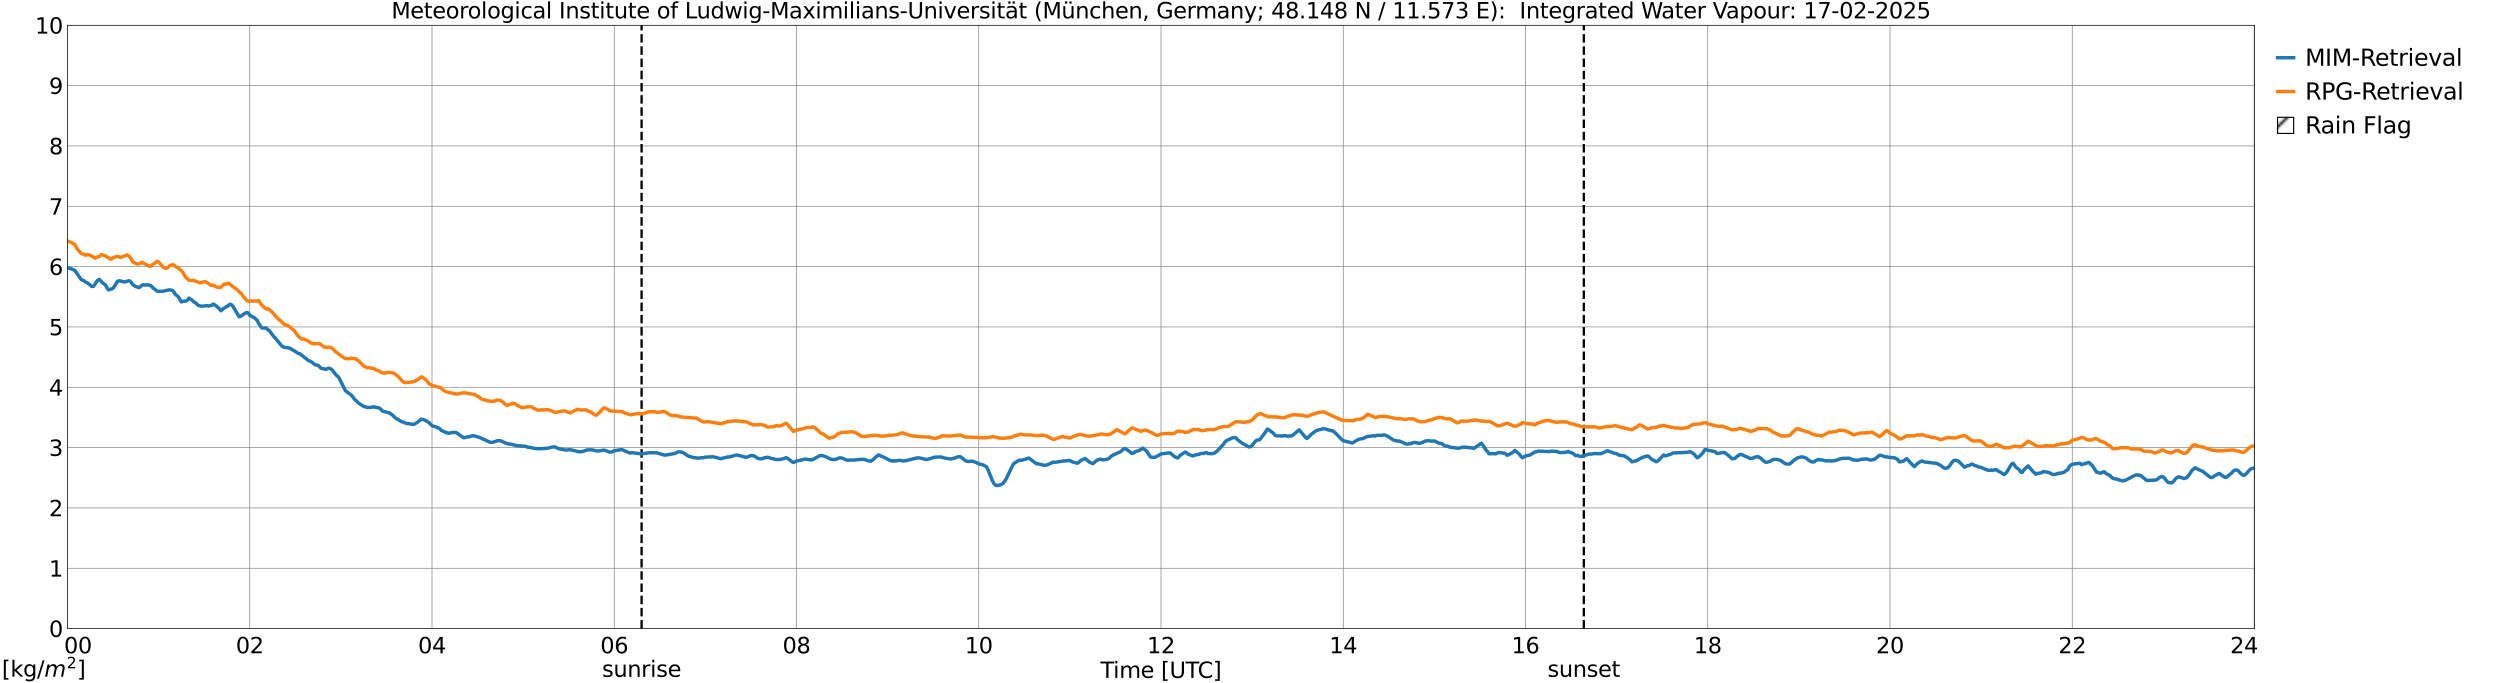 <?xml version="1.0" encoding="utf-8" standalone="no"?>
<!DOCTYPE svg PUBLIC "-//W3C//DTD SVG 1.1//EN"
  "http://www.w3.org/Graphics/SVG/1.1/DTD/svg11.dtd">
<svg xmlns:xlink="http://www.w3.org/1999/xlink" width="1085.4pt" height="296.64pt" viewBox="0 0 1085.4 296.64" xmlns="http://www.w3.org/2000/svg" version="1.1">
 <defs>
  <style type="text/css">*{stroke-linejoin: round; stroke-linecap: butt}</style>
 </defs>
 <g id="figure_1">
  <g id="patch_1">
   <path d="M 0 296.64 
L 1085.4 296.64 
L 1085.4 0 
L 0 0 
z
" style="fill: #ffffff"/>
  </g>
  <g id="axes_1">
   <g id="patch_2">
    <path d="M 29.306 272.909 
L 978.814 272.909 
L 978.814 10.976 
L 29.306 10.976 
z
" style="fill: #ffffff"/>
   </g>
   <g id="patch_3">
    <path d="M 978.814 272.909 
L 978.814 272.909 
L 978.814 10.976 
L 978.814 10.976 
z
" clip-path="url(#p8d41812e36)" style="fill: #d3d3d3; stroke: #d3d3d3; stroke-linejoin: miter"/>
   </g>
   <g id="matplotlib.axis_1">
    <g id="xtick_1">
     <g id="line2d_1">
      <path d="M 29.306 272.909 
L 29.306 10.976 
" clip-path="url(#p8d41812e36)" style="fill: none; stroke: #808080; stroke-width: 0.3; stroke-linecap: square"/>
     </g>
     <g id="line2d_2"/>
     <g id="text_1">
      <!--    00 -->
      <g transform="translate(18.733 283.627) scale(0.095 -0.095)">
       <defs>
        <path id="DejaVuSans-20" transform="scale(0.016)"/>
        <path id="DejaVuSans-30" d="M 2034 4250 
Q 1547 4250 1301 3770 
Q 1056 3291 1056 2328 
Q 1056 1369 1301 889 
Q 1547 409 2034 409 
Q 2525 409 2770 889 
Q 3016 1369 3016 2328 
Q 3016 3291 2770 3770 
Q 2525 4250 2034 4250 
z
M 2034 4750 
Q 2819 4750 3233 4129 
Q 3647 3509 3647 2328 
Q 3647 1150 3233 529 
Q 2819 -91 2034 -91 
Q 1250 -91 836 529 
Q 422 1150 422 2328 
Q 422 3509 836 4129 
Q 1250 4750 2034 4750 
z
" transform="scale(0.016)"/>
       </defs>
       <use xlink:href="#DejaVuSans-20"/>
       <use xlink:href="#DejaVuSans-20" transform="translate(31.787 0)"/>
       <use xlink:href="#DejaVuSans-20" transform="translate(63.574 0)"/>
       <use xlink:href="#DejaVuSans-30" transform="translate(95.361 0)"/>
       <use xlink:href="#DejaVuSans-30" transform="translate(158.984 0)"/>
      </g>
     </g>
    </g>
    <g id="xtick_2">
     <g id="line2d_3">
      <path d="M 108.431 272.909 
L 108.431 10.976 
" clip-path="url(#p8d41812e36)" style="fill: none; stroke: #808080; stroke-width: 0.3; stroke-linecap: square"/>
     </g>
     <g id="line2d_4"/>
     <g id="text_2">
      <!-- 02 -->
      <g transform="translate(102.387 283.627) scale(0.095 -0.095)">
       <defs>
        <path id="DejaVuSans-32" d="M 1228 531 
L 3431 531 
L 3431 0 
L 469 0 
L 469 531 
Q 828 903 1448 1529 
Q 2069 2156 2228 2338 
Q 2531 2678 2651 2914 
Q 2772 3150 2772 3378 
Q 2772 3750 2511 3984 
Q 2250 4219 1831 4219 
Q 1534 4219 1204 4116 
Q 875 4013 500 3803 
L 500 4441 
Q 881 4594 1212 4672 
Q 1544 4750 1819 4750 
Q 2544 4750 2975 4387 
Q 3406 4025 3406 3419 
Q 3406 3131 3298 2873 
Q 3191 2616 2906 2266 
Q 2828 2175 2409 1742 
Q 1991 1309 1228 531 
z
" transform="scale(0.016)"/>
       </defs>
       <use xlink:href="#DejaVuSans-30"/>
       <use xlink:href="#DejaVuSans-32" transform="translate(63.623 0)"/>
      </g>
     </g>
    </g>
    <g id="xtick_3">
     <g id="line2d_5">
      <path d="M 187.557 272.909 
L 187.557 10.976 
" clip-path="url(#p8d41812e36)" style="fill: none; stroke: #808080; stroke-width: 0.3; stroke-linecap: square"/>
     </g>
     <g id="line2d_6"/>
     <g id="text_3">
      <!-- 04 -->
      <g transform="translate(181.513 283.627) scale(0.095 -0.095)">
       <defs>
        <path id="DejaVuSans-34" d="M 2419 4116 
L 825 1625 
L 2419 1625 
L 2419 4116 
z
M 2253 4666 
L 3047 4666 
L 3047 1625 
L 3713 1625 
L 3713 1100 
L 3047 1100 
L 3047 0 
L 2419 0 
L 2419 1100 
L 313 1100 
L 313 1709 
L 2253 4666 
z
" transform="scale(0.016)"/>
       </defs>
       <use xlink:href="#DejaVuSans-30"/>
       <use xlink:href="#DejaVuSans-34" transform="translate(63.623 0)"/>
      </g>
     </g>
    </g>
    <g id="xtick_4">
     <g id="line2d_7">
      <path d="M 266.683 272.909 
L 266.683 10.976 
" clip-path="url(#p8d41812e36)" style="fill: none; stroke: #808080; stroke-width: 0.3; stroke-linecap: square"/>
     </g>
     <g id="line2d_8"/>
     <g id="text_4">
      <!-- 06 -->
      <g transform="translate(260.638 283.627) scale(0.095 -0.095)">
       <defs>
        <path id="DejaVuSans-36" d="M 2113 2584 
Q 1688 2584 1439 2293 
Q 1191 2003 1191 1497 
Q 1191 994 1439 701 
Q 1688 409 2113 409 
Q 2538 409 2786 701 
Q 3034 994 3034 1497 
Q 3034 2003 2786 2293 
Q 2538 2584 2113 2584 
z
M 3366 4563 
L 3366 3988 
Q 3128 4100 2886 4159 
Q 2644 4219 2406 4219 
Q 1781 4219 1451 3797 
Q 1122 3375 1075 2522 
Q 1259 2794 1537 2939 
Q 1816 3084 2150 3084 
Q 2853 3084 3261 2657 
Q 3669 2231 3669 1497 
Q 3669 778 3244 343 
Q 2819 -91 2113 -91 
Q 1303 -91 875 529 
Q 447 1150 447 2328 
Q 447 3434 972 4092 
Q 1497 4750 2381 4750 
Q 2619 4750 2861 4703 
Q 3103 4656 3366 4563 
z
" transform="scale(0.016)"/>
       </defs>
       <use xlink:href="#DejaVuSans-30"/>
       <use xlink:href="#DejaVuSans-36" transform="translate(63.623 0)"/>
      </g>
     </g>
    </g>
    <g id="xtick_5">
     <g id="line2d_9">
      <path d="M 345.808 272.909 
L 345.808 10.976 
" clip-path="url(#p8d41812e36)" style="fill: none; stroke: #808080; stroke-width: 0.3; stroke-linecap: square"/>
     </g>
     <g id="line2d_10"/>
     <g id="text_5">
      <!-- 08 -->
      <g transform="translate(339.764 283.627) scale(0.095 -0.095)">
       <defs>
        <path id="DejaVuSans-38" d="M 2034 2216 
Q 1584 2216 1326 1975 
Q 1069 1734 1069 1313 
Q 1069 891 1326 650 
Q 1584 409 2034 409 
Q 2484 409 2743 651 
Q 3003 894 3003 1313 
Q 3003 1734 2745 1975 
Q 2488 2216 2034 2216 
z
M 1403 2484 
Q 997 2584 770 2862 
Q 544 3141 544 3541 
Q 544 4100 942 4425 
Q 1341 4750 2034 4750 
Q 2731 4750 3128 4425 
Q 3525 4100 3525 3541 
Q 3525 3141 3298 2862 
Q 3072 2584 2669 2484 
Q 3125 2378 3379 2068 
Q 3634 1759 3634 1313 
Q 3634 634 3220 271 
Q 2806 -91 2034 -91 
Q 1263 -91 848 271 
Q 434 634 434 1313 
Q 434 1759 690 2068 
Q 947 2378 1403 2484 
z
M 1172 3481 
Q 1172 3119 1398 2916 
Q 1625 2713 2034 2713 
Q 2441 2713 2670 2916 
Q 2900 3119 2900 3481 
Q 2900 3844 2670 4047 
Q 2441 4250 2034 4250 
Q 1625 4250 1398 4047 
Q 1172 3844 1172 3481 
z
" transform="scale(0.016)"/>
       </defs>
       <use xlink:href="#DejaVuSans-30"/>
       <use xlink:href="#DejaVuSans-38" transform="translate(63.623 0)"/>
      </g>
     </g>
    </g>
    <g id="xtick_6">
     <g id="line2d_11">
      <path d="M 424.934 272.909 
L 424.934 10.976 
" clip-path="url(#p8d41812e36)" style="fill: none; stroke: #808080; stroke-width: 0.3; stroke-linecap: square"/>
     </g>
     <g id="line2d_12"/>
     <g id="text_6">
      <!-- 10 -->
      <g transform="translate(418.89 283.627) scale(0.095 -0.095)">
       <defs>
        <path id="DejaVuSans-31" d="M 794 531 
L 1825 531 
L 1825 4091 
L 703 3866 
L 703 4441 
L 1819 4666 
L 2450 4666 
L 2450 531 
L 3481 531 
L 3481 0 
L 794 0 
L 794 531 
z
" transform="scale(0.016)"/>
       </defs>
       <use xlink:href="#DejaVuSans-31"/>
       <use xlink:href="#DejaVuSans-30" transform="translate(63.623 0)"/>
      </g>
     </g>
    </g>
    <g id="xtick_7">
     <g id="line2d_13">
      <path d="M 504.06 272.909 
L 504.06 10.976 
" clip-path="url(#p8d41812e36)" style="fill: none; stroke: #808080; stroke-width: 0.3; stroke-linecap: square"/>
     </g>
     <g id="line2d_14"/>
     <g id="text_7">
      <!-- 12 -->
      <g transform="translate(498.015 283.627) scale(0.095 -0.095)">
       <use xlink:href="#DejaVuSans-31"/>
       <use xlink:href="#DejaVuSans-32" transform="translate(63.623 0)"/>
      </g>
     </g>
    </g>
    <g id="xtick_8">
     <g id="line2d_15">
      <path d="M 583.185 272.909 
L 583.185 10.976 
" clip-path="url(#p8d41812e36)" style="fill: none; stroke: #808080; stroke-width: 0.3; stroke-linecap: square"/>
     </g>
     <g id="line2d_16"/>
     <g id="text_8">
      <!-- 14 -->
      <g transform="translate(577.141 283.627) scale(0.095 -0.095)">
       <use xlink:href="#DejaVuSans-31"/>
       <use xlink:href="#DejaVuSans-34" transform="translate(63.623 0)"/>
      </g>
     </g>
    </g>
    <g id="xtick_9">
     <g id="line2d_17">
      <path d="M 662.311 272.909 
L 662.311 10.976 
" clip-path="url(#p8d41812e36)" style="fill: none; stroke: #808080; stroke-width: 0.3; stroke-linecap: square"/>
     </g>
     <g id="line2d_18"/>
     <g id="text_9">
      <!-- 16 -->
      <g transform="translate(656.267 283.627) scale(0.095 -0.095)">
       <use xlink:href="#DejaVuSans-31"/>
       <use xlink:href="#DejaVuSans-36" transform="translate(63.623 0)"/>
      </g>
     </g>
    </g>
    <g id="xtick_10">
     <g id="line2d_19">
      <path d="M 741.437 272.909 
L 741.437 10.976 
" clip-path="url(#p8d41812e36)" style="fill: none; stroke: #808080; stroke-width: 0.3; stroke-linecap: square"/>
     </g>
     <g id="line2d_20"/>
     <g id="text_10">
      <!-- 18 -->
      <g transform="translate(735.392 283.627) scale(0.095 -0.095)">
       <use xlink:href="#DejaVuSans-31"/>
       <use xlink:href="#DejaVuSans-38" transform="translate(63.623 0)"/>
      </g>
     </g>
    </g>
    <g id="xtick_11">
     <g id="line2d_21">
      <path d="M 820.562 272.909 
L 820.562 10.976 
" clip-path="url(#p8d41812e36)" style="fill: none; stroke: #808080; stroke-width: 0.3; stroke-linecap: square"/>
     </g>
     <g id="line2d_22"/>
     <g id="text_11">
      <!-- 20 -->
      <g transform="translate(814.518 283.627) scale(0.095 -0.095)">
       <use xlink:href="#DejaVuSans-32"/>
       <use xlink:href="#DejaVuSans-30" transform="translate(63.623 0)"/>
      </g>
     </g>
    </g>
    <g id="xtick_12">
     <g id="line2d_23">
      <path d="M 899.688 272.909 
L 899.688 10.976 
" clip-path="url(#p8d41812e36)" style="fill: none; stroke: #808080; stroke-width: 0.3; stroke-linecap: square"/>
     </g>
     <g id="line2d_24"/>
     <g id="text_12">
      <!-- 22 -->
      <g transform="translate(893.644 283.627) scale(0.095 -0.095)">
       <use xlink:href="#DejaVuSans-32"/>
       <use xlink:href="#DejaVuSans-32" transform="translate(63.623 0)"/>
      </g>
     </g>
    </g>
    <g id="xtick_13">
     <g id="line2d_25">
      <path d="M 978.814 272.909 
L 978.814 10.976 
" clip-path="url(#p8d41812e36)" style="fill: none; stroke: #808080; stroke-width: 0.3; stroke-linecap: square"/>
     </g>
     <g id="line2d_26"/>
     <g id="text_13">
      <!-- 24    -->
      <g transform="translate(968.241 283.627) scale(0.095 -0.095)">
       <use xlink:href="#DejaVuSans-32"/>
       <use xlink:href="#DejaVuSans-34" transform="translate(63.623 0)"/>
       <use xlink:href="#DejaVuSans-20" transform="translate(127.246 0)"/>
       <use xlink:href="#DejaVuSans-20" transform="translate(159.033 0)"/>
       <use xlink:href="#DejaVuSans-20" transform="translate(190.82 0)"/>
      </g>
     </g>
    </g>
    <g id="text_14">
     <!-- Time [UTC] -->
     <g transform="translate(477.806 294.322) scale(0.095 -0.095)">
      <defs>
       <path id="DejaVuSans-54" d="M -19 4666 
L 3928 4666 
L 3928 4134 
L 2272 4134 
L 2272 0 
L 1638 0 
L 1638 4134 
L -19 4134 
L -19 4666 
z
" transform="scale(0.016)"/>
       <path id="DejaVuSans-69" d="M 603 3500 
L 1178 3500 
L 1178 0 
L 603 0 
L 603 3500 
z
M 603 4863 
L 1178 4863 
L 1178 4134 
L 603 4134 
L 603 4863 
z
" transform="scale(0.016)"/>
       <path id="DejaVuSans-6d" d="M 3328 2828 
Q 3544 3216 3844 3400 
Q 4144 3584 4550 3584 
Q 5097 3584 5394 3201 
Q 5691 2819 5691 2113 
L 5691 0 
L 5113 0 
L 5113 2094 
Q 5113 2597 4934 2840 
Q 4756 3084 4391 3084 
Q 3944 3084 3684 2787 
Q 3425 2491 3425 1978 
L 3425 0 
L 2847 0 
L 2847 2094 
Q 2847 2600 2669 2842 
Q 2491 3084 2119 3084 
Q 1678 3084 1418 2786 
Q 1159 2488 1159 1978 
L 1159 0 
L 581 0 
L 581 3500 
L 1159 3500 
L 1159 2956 
Q 1356 3278 1631 3431 
Q 1906 3584 2284 3584 
Q 2666 3584 2933 3390 
Q 3200 3197 3328 2828 
z
" transform="scale(0.016)"/>
       <path id="DejaVuSans-65" d="M 3597 1894 
L 3597 1613 
L 953 1613 
Q 991 1019 1311 708 
Q 1631 397 2203 397 
Q 2534 397 2845 478 
Q 3156 559 3463 722 
L 3463 178 
Q 3153 47 2828 -22 
Q 2503 -91 2169 -91 
Q 1331 -91 842 396 
Q 353 884 353 1716 
Q 353 2575 817 3079 
Q 1281 3584 2069 3584 
Q 2775 3584 3186 3129 
Q 3597 2675 3597 1894 
z
M 3022 2063 
Q 3016 2534 2758 2815 
Q 2500 3097 2075 3097 
Q 1594 3097 1305 2825 
Q 1016 2553 972 2059 
L 3022 2063 
z
" transform="scale(0.016)"/>
       <path id="DejaVuSans-5b" d="M 550 4863 
L 1875 4863 
L 1875 4416 
L 1125 4416 
L 1125 -397 
L 1875 -397 
L 1875 -844 
L 550 -844 
L 550 4863 
z
" transform="scale(0.016)"/>
       <path id="DejaVuSans-55" d="M 556 4666 
L 1191 4666 
L 1191 1831 
Q 1191 1081 1462 751 
Q 1734 422 2344 422 
Q 2950 422 3222 751 
Q 3494 1081 3494 1831 
L 3494 4666 
L 4128 4666 
L 4128 1753 
Q 4128 841 3676 375 
Q 3225 -91 2344 -91 
Q 1459 -91 1007 375 
Q 556 841 556 1753 
L 556 4666 
z
" transform="scale(0.016)"/>
       <path id="DejaVuSans-43" d="M 4122 4306 
L 4122 3641 
Q 3803 3938 3442 4084 
Q 3081 4231 2675 4231 
Q 1875 4231 1450 3742 
Q 1025 3253 1025 2328 
Q 1025 1406 1450 917 
Q 1875 428 2675 428 
Q 3081 428 3442 575 
Q 3803 722 4122 1019 
L 4122 359 
Q 3791 134 3420 21 
Q 3050 -91 2638 -91 
Q 1578 -91 968 557 
Q 359 1206 359 2328 
Q 359 3453 968 4101 
Q 1578 4750 2638 4750 
Q 3056 4750 3426 4639 
Q 3797 4528 4122 4306 
z
" transform="scale(0.016)"/>
       <path id="DejaVuSans-5d" d="M 1947 4863 
L 1947 -844 
L 622 -844 
L 622 -397 
L 1369 -397 
L 1369 4416 
L 622 4416 
L 622 4863 
L 1947 4863 
z
" transform="scale(0.016)"/>
      </defs>
      <use xlink:href="#DejaVuSans-54"/>
      <use xlink:href="#DejaVuSans-69" transform="translate(57.959 0)"/>
      <use xlink:href="#DejaVuSans-6d" transform="translate(85.742 0)"/>
      <use xlink:href="#DejaVuSans-65" transform="translate(183.154 0)"/>
      <use xlink:href="#DejaVuSans-20" transform="translate(244.678 0)"/>
      <use xlink:href="#DejaVuSans-5b" transform="translate(276.465 0)"/>
      <use xlink:href="#DejaVuSans-55" transform="translate(315.479 0)"/>
      <use xlink:href="#DejaVuSans-54" transform="translate(388.672 0)"/>
      <use xlink:href="#DejaVuSans-43" transform="translate(443.881 0)"/>
      <use xlink:href="#DejaVuSans-5d" transform="translate(513.705 0)"/>
     </g>
    </g>
   </g>
   <g id="matplotlib.axis_2">
    <g id="ytick_1">
     <g id="line2d_27">
      <path d="M 29.306 272.909 
L 978.814 272.909 
" clip-path="url(#p8d41812e36)" style="fill: none; stroke: #808080; stroke-width: 0.3; stroke-linecap: square"/>
     </g>
     <g id="line2d_28"/>
     <g id="text_15">
      <!-- 0 -->
      <g transform="translate(21.261 276.518) scale(0.095 -0.095)">
       <use xlink:href="#DejaVuSans-30"/>
      </g>
     </g>
    </g>
    <g id="ytick_2">
     <g id="line2d_29">
      <path d="M 29.306 246.715 
L 978.814 246.715 
" clip-path="url(#p8d41812e36)" style="fill: none; stroke: #808080; stroke-width: 0.3; stroke-linecap: square"/>
     </g>
     <g id="line2d_30"/>
     <g id="text_16">
      <!-- 1 -->
      <g transform="translate(21.261 250.325) scale(0.095 -0.095)">
       <use xlink:href="#DejaVuSans-31"/>
      </g>
     </g>
    </g>
    <g id="ytick_3">
     <g id="line2d_31">
      <path d="M 29.306 220.522 
L 978.814 220.522 
" clip-path="url(#p8d41812e36)" style="fill: none; stroke: #808080; stroke-width: 0.3; stroke-linecap: square"/>
     </g>
     <g id="line2d_32"/>
     <g id="text_17">
      <!-- 2 -->
      <g transform="translate(21.261 224.131) scale(0.095 -0.095)">
       <use xlink:href="#DejaVuSans-32"/>
      </g>
     </g>
    </g>
    <g id="ytick_4">
     <g id="line2d_33">
      <path d="M 29.306 194.329 
L 978.814 194.329 
" clip-path="url(#p8d41812e36)" style="fill: none; stroke: #808080; stroke-width: 0.3; stroke-linecap: square"/>
     </g>
     <g id="line2d_34"/>
     <g id="text_18">
      <!-- 3 -->
      <g transform="translate(21.261 197.938) scale(0.095 -0.095)">
       <defs>
        <path id="DejaVuSans-33" d="M 2597 2516 
Q 3050 2419 3304 2112 
Q 3559 1806 3559 1356 
Q 3559 666 3084 287 
Q 2609 -91 1734 -91 
Q 1441 -91 1130 -33 
Q 819 25 488 141 
L 488 750 
Q 750 597 1062 519 
Q 1375 441 1716 441 
Q 2309 441 2620 675 
Q 2931 909 2931 1356 
Q 2931 1769 2642 2001 
Q 2353 2234 1838 2234 
L 1294 2234 
L 1294 2753 
L 1863 2753 
Q 2328 2753 2575 2939 
Q 2822 3125 2822 3475 
Q 2822 3834 2567 4026 
Q 2313 4219 1838 4219 
Q 1578 4219 1281 4162 
Q 984 4106 628 3988 
L 628 4550 
Q 988 4650 1302 4700 
Q 1616 4750 1894 4750 
Q 2613 4750 3031 4423 
Q 3450 4097 3450 3541 
Q 3450 3153 3228 2886 
Q 3006 2619 2597 2516 
z
" transform="scale(0.016)"/>
       </defs>
       <use xlink:href="#DejaVuSans-33"/>
      </g>
     </g>
    </g>
    <g id="ytick_5">
     <g id="line2d_35">
      <path d="M 29.306 168.136 
L 978.814 168.136 
" clip-path="url(#p8d41812e36)" style="fill: none; stroke: #808080; stroke-width: 0.3; stroke-linecap: square"/>
     </g>
     <g id="line2d_36"/>
     <g id="text_19">
      <!-- 4 -->
      <g transform="translate(21.261 171.745) scale(0.095 -0.095)">
       <use xlink:href="#DejaVuSans-34"/>
      </g>
     </g>
    </g>
    <g id="ytick_6">
     <g id="line2d_37">
      <path d="M 29.306 141.942 
L 978.814 141.942 
" clip-path="url(#p8d41812e36)" style="fill: none; stroke: #808080; stroke-width: 0.3; stroke-linecap: square"/>
     </g>
     <g id="line2d_38"/>
     <g id="text_20">
      <!-- 5 -->
      <g transform="translate(21.261 145.551) scale(0.095 -0.095)">
       <defs>
        <path id="DejaVuSans-35" d="M 691 4666 
L 3169 4666 
L 3169 4134 
L 1269 4134 
L 1269 2991 
Q 1406 3038 1543 3061 
Q 1681 3084 1819 3084 
Q 2600 3084 3056 2656 
Q 3513 2228 3513 1497 
Q 3513 744 3044 326 
Q 2575 -91 1722 -91 
Q 1428 -91 1123 -41 
Q 819 9 494 109 
L 494 744 
Q 775 591 1075 516 
Q 1375 441 1709 441 
Q 2250 441 2565 725 
Q 2881 1009 2881 1497 
Q 2881 1984 2565 2268 
Q 2250 2553 1709 2553 
Q 1456 2553 1204 2497 
Q 953 2441 691 2322 
L 691 4666 
z
" transform="scale(0.016)"/>
       </defs>
       <use xlink:href="#DejaVuSans-35"/>
      </g>
     </g>
    </g>
    <g id="ytick_7">
     <g id="line2d_39">
      <path d="M 29.306 115.749 
L 978.814 115.749 
" clip-path="url(#p8d41812e36)" style="fill: none; stroke: #808080; stroke-width: 0.3; stroke-linecap: square"/>
     </g>
     <g id="line2d_40"/>
     <g id="text_21">
      <!-- 6 -->
      <g transform="translate(21.261 119.358) scale(0.095 -0.095)">
       <use xlink:href="#DejaVuSans-36"/>
      </g>
     </g>
    </g>
    <g id="ytick_8">
     <g id="line2d_41">
      <path d="M 29.306 89.556 
L 978.814 89.556 
" clip-path="url(#p8d41812e36)" style="fill: none; stroke: #808080; stroke-width: 0.3; stroke-linecap: square"/>
     </g>
     <g id="line2d_42"/>
     <g id="text_22">
      <!-- 7 -->
      <g transform="translate(21.261 93.165) scale(0.095 -0.095)">
       <defs>
        <path id="DejaVuSans-37" d="M 525 4666 
L 3525 4666 
L 3525 4397 
L 1831 0 
L 1172 0 
L 2766 4134 
L 525 4134 
L 525 4666 
z
" transform="scale(0.016)"/>
       </defs>
       <use xlink:href="#DejaVuSans-37"/>
      </g>
     </g>
    </g>
    <g id="ytick_9">
     <g id="line2d_43">
      <path d="M 29.306 63.362 
L 978.814 63.362 
" clip-path="url(#p8d41812e36)" style="fill: none; stroke: #808080; stroke-width: 0.3; stroke-linecap: square"/>
     </g>
     <g id="line2d_44"/>
     <g id="text_23">
      <!-- 8 -->
      <g transform="translate(21.261 66.972) scale(0.095 -0.095)">
       <use xlink:href="#DejaVuSans-38"/>
      </g>
     </g>
    </g>
    <g id="ytick_10">
     <g id="line2d_45">
      <path d="M 29.306 37.169 
L 978.814 37.169 
" clip-path="url(#p8d41812e36)" style="fill: none; stroke: #808080; stroke-width: 0.3; stroke-linecap: square"/>
     </g>
     <g id="line2d_46"/>
     <g id="text_24">
      <!-- 9 -->
      <g transform="translate(21.261 40.778) scale(0.095 -0.095)">
       <defs>
        <path id="DejaVuSans-39" d="M 703 97 
L 703 672 
Q 941 559 1184 500 
Q 1428 441 1663 441 
Q 2288 441 2617 861 
Q 2947 1281 2994 2138 
Q 2813 1869 2534 1725 
Q 2256 1581 1919 1581 
Q 1219 1581 811 2004 
Q 403 2428 403 3163 
Q 403 3881 828 4315 
Q 1253 4750 1959 4750 
Q 2769 4750 3195 4129 
Q 3622 3509 3622 2328 
Q 3622 1225 3098 567 
Q 2575 -91 1691 -91 
Q 1453 -91 1209 -44 
Q 966 3 703 97 
z
M 1959 2075 
Q 2384 2075 2632 2365 
Q 2881 2656 2881 3163 
Q 2881 3666 2632 3958 
Q 2384 4250 1959 4250 
Q 1534 4250 1286 3958 
Q 1038 3666 1038 3163 
Q 1038 2656 1286 2365 
Q 1534 2075 1959 2075 
z
" transform="scale(0.016)"/>
       </defs>
       <use xlink:href="#DejaVuSans-39"/>
      </g>
     </g>
    </g>
    <g id="ytick_11">
     <g id="line2d_47">
      <path d="M 29.306 10.976 
L 978.814 10.976 
" clip-path="url(#p8d41812e36)" style="fill: none; stroke: #808080; stroke-width: 0.3; stroke-linecap: square"/>
     </g>
     <g id="line2d_48"/>
     <g id="text_25">
      <!-- 10 -->
      <g transform="translate(15.217 14.585) scale(0.095 -0.095)">
       <use xlink:href="#DejaVuSans-31"/>
       <use xlink:href="#DejaVuSans-30" transform="translate(63.623 0)"/>
      </g>
     </g>
    </g>
   </g>
   <g id="line2d_49">
    <path d="M 278.552 272.909 
L 278.552 10.976 
" clip-path="url(#p8d41812e36)" style="fill: none; stroke-dasharray: 3.7,1.6; stroke-dashoffset: 0; stroke: #000000"/>
   </g>
   <g id="line2d_50">
    <path d="M 687.631 272.909 
L 687.631 10.976 
" clip-path="url(#p8d41812e36)" style="fill: none; stroke-dasharray: 3.7,1.6; stroke-dashoffset: 0; stroke: #000000"/>
   </g>
   <g id="line2d_51">
    <path d="M 29.306 116.256 
L 31.284 116.822 
L 32.603 117.501 
L 33.921 119.491 
L 35.24 121.349 
L 36.559 121.934 
L 37.218 122.545 
L 37.878 122.776 
L 39.197 123.779 
L 39.856 124.382 
L 40.515 124.345 
L 41.175 123.553 
L 41.834 122.412 
L 42.493 121.643 
L 43.153 121.284 
L 44.472 122.776 
L 45.79 123.723 
L 46.45 124.963 
L 47.109 125.872 
L 48.428 125.418 
L 49.087 125.174 
L 51.065 122.068 
L 51.725 121.928 
L 52.384 122.001 
L 53.703 122.345 
L 54.362 122.388 
L 55.681 121.931 
L 56.34 121.958 
L 57 122.645 
L 57.659 123.618 
L 58.978 124.483 
L 59.637 124.583 
L 60.297 124.865 
L 60.956 124.456 
L 61.615 123.832 
L 62.275 123.621 
L 62.934 123.807 
L 64.253 123.586 
L 65.572 124.113 
L 66.231 124.794 
L 68.209 126.383 
L 68.869 126.561 
L 69.528 126.405 
L 70.187 126.565 
L 73.484 125.82 
L 74.803 126.063 
L 75.462 126.646 
L 76.122 127.808 
L 77.441 128.902 
L 78.759 131.095 
L 79.419 130.835 
L 80.737 130.696 
L 81.397 130.262 
L 82.056 129.42 
L 83.375 130.295 
L 84.034 130.957 
L 85.353 131.811 
L 86.013 132.571 
L 87.331 132.951 
L 89.969 132.723 
L 90.628 132.87 
L 91.947 132.534 
L 92.606 131.994 
L 93.925 132.874 
L 95.244 134.024 
L 95.903 134.935 
L 97.222 133.786 
L 99.2 132.655 
L 99.86 132.084 
L 100.519 132.308 
L 101.178 133.074 
L 103.816 137.503 
L 104.475 137.364 
L 105.794 136.4 
L 107.113 135.648 
L 107.772 135.879 
L 108.431 136.862 
L 110.41 137.952 
L 111.728 139.18 
L 112.388 140.603 
L 113.047 141.596 
L 113.707 142.364 
L 114.366 142.452 
L 115.025 142.375 
L 115.685 142.493 
L 116.344 143.233 
L 117.003 143.641 
L 118.982 146.282 
L 119.641 146.869 
L 122.278 150.156 
L 122.938 150.584 
L 123.597 150.815 
L 124.916 150.961 
L 126.235 151.312 
L 126.894 151.912 
L 127.553 152.162 
L 129.532 153.484 
L 130.191 153.587 
L 132.169 155.165 
L 134.147 156.697 
L 134.807 156.87 
L 135.466 157.278 
L 136.785 158.399 
L 138.104 158.583 
L 139.422 159.953 
L 140.741 160.151 
L 141.4 160.354 
L 142.719 159.859 
L 143.379 160.032 
L 144.038 160.39 
L 146.016 162.944 
L 146.676 163.411 
L 147.335 164.334 
L 149.972 169.652 
L 152.61 171.613 
L 153.929 173.326 
L 155.907 175.175 
L 157.885 176.426 
L 158.544 176.579 
L 159.204 176.881 
L 161.182 176.861 
L 161.841 176.632 
L 162.501 176.659 
L 163.16 176.895 
L 164.479 177.046 
L 165.138 177.48 
L 165.798 178.267 
L 166.457 178.585 
L 169.094 179.319 
L 170.413 180.211 
L 171.732 181.497 
L 173.71 182.683 
L 174.37 183.069 
L 175.029 183.252 
L 176.348 183.809 
L 178.326 184.065 
L 178.985 184.235 
L 179.645 184.254 
L 180.963 183.51 
L 182.941 182.01 
L 183.601 182.099 
L 184.26 182.325 
L 186.238 183.426 
L 187.557 184.84 
L 189.535 185.459 
L 190.854 186.056 
L 191.513 186.796 
L 193.492 187.725 
L 194.81 188.12 
L 196.129 187.829 
L 197.448 187.75 
L 198.107 187.809 
L 200.085 189.243 
L 201.404 190.083 
L 202.723 189.741 
L 204.042 189.558 
L 205.36 189.106 
L 207.998 189.85 
L 210.635 191.01 
L 211.954 191.664 
L 212.614 191.943 
L 213.273 192.047 
L 213.932 192.022 
L 215.91 191.355 
L 217.229 191.362 
L 217.889 191.53 
L 219.207 192.262 
L 220.526 192.678 
L 221.845 192.836 
L 223.823 193.363 
L 224.482 193.524 
L 227.779 193.696 
L 229.098 194.135 
L 230.417 194.285 
L 231.736 194.627 
L 233.714 194.824 
L 236.351 194.704 
L 237.67 194.62 
L 239.648 194.113 
L 240.967 194.017 
L 242.286 194.739 
L 245.583 195.411 
L 247.561 195.241 
L 250.198 195.817 
L 250.858 196.124 
L 252.176 196.114 
L 252.836 196.066 
L 254.155 195.598 
L 254.814 195.349 
L 256.792 195.286 
L 258.111 195.503 
L 258.77 195.772 
L 260.089 195.786 
L 261.408 195.562 
L 262.067 195.393 
L 262.726 195.524 
L 264.705 196.32 
L 265.364 196.252 
L 266.023 196.058 
L 266.683 195.693 
L 269.98 195.17 
L 273.277 196.622 
L 273.936 196.646 
L 274.595 196.54 
L 277.233 196.901 
L 278.552 197.038 
L 280.53 196.754 
L 281.849 196.54 
L 285.145 196.595 
L 286.464 197 
L 287.783 197.381 
L 288.442 197.618 
L 289.761 197.444 
L 291.739 197.109 
L 293.058 196.861 
L 294.377 196.215 
L 295.036 196.133 
L 296.355 196.417 
L 297.014 196.751 
L 298.333 197.717 
L 298.992 198.094 
L 299.652 198.217 
L 300.971 198.638 
L 301.63 198.684 
L 302.949 198.922 
L 304.267 198.771 
L 305.586 198.69 
L 306.246 198.471 
L 309.543 198.319 
L 310.861 198.622 
L 312.839 199.156 
L 316.136 198.346 
L 316.796 198.364 
L 318.774 197.803 
L 319.433 197.607 
L 320.093 197.572 
L 324.049 198.576 
L 326.027 197.783 
L 326.686 197.786 
L 327.346 197.936 
L 328.005 198.293 
L 328.665 198.836 
L 329.983 199.231 
L 331.302 199.022 
L 331.961 198.718 
L 332.621 198.672 
L 333.28 198.508 
L 333.94 198.68 
L 334.599 198.998 
L 337.236 199.527 
L 338.555 199.499 
L 339.874 199.189 
L 340.533 199.037 
L 341.193 198.7 
L 341.852 198.928 
L 343.83 200.428 
L 344.49 200.802 
L 345.808 200.168 
L 347.787 199.775 
L 349.105 199.381 
L 349.765 199.331 
L 351.083 199.546 
L 352.402 199.663 
L 353.062 199.441 
L 355.699 197.921 
L 356.359 197.785 
L 357.018 197.802 
L 358.337 198.244 
L 358.996 198.48 
L 360.315 199.234 
L 360.974 199.397 
L 362.293 199.522 
L 362.952 199.39 
L 364.271 198.833 
L 364.93 198.761 
L 365.59 198.9 
L 366.909 199.462 
L 367.568 199.73 
L 368.227 199.808 
L 369.546 199.708 
L 370.865 199.76 
L 372.184 199.576 
L 372.843 199.444 
L 373.502 199.516 
L 374.162 199.398 
L 375.481 199.528 
L 376.799 200.028 
L 378.118 200.246 
L 379.437 199.227 
L 380.096 198.517 
L 381.415 197.507 
L 384.053 198.661 
L 386.69 200.037 
L 387.349 200.125 
L 389.328 200.066 
L 389.987 199.874 
L 391.306 199.93 
L 391.965 200.153 
L 393.284 199.997 
L 396.581 199.193 
L 397.899 198.865 
L 398.559 198.773 
L 399.218 198.813 
L 401.856 199.456 
L 402.515 199.467 
L 404.493 198.915 
L 405.812 198.476 
L 408.45 198.406 
L 410.428 198.919 
L 412.406 199.249 
L 413.065 199.222 
L 415.043 198.713 
L 415.703 198.375 
L 416.362 198.256 
L 417.022 198.319 
L 418.34 199.365 
L 419 199.948 
L 419.659 200.235 
L 420.318 200.351 
L 422.297 200.239 
L 424.275 200.981 
L 424.934 201.387 
L 426.912 201.878 
L 428.231 202.582 
L 428.89 203.809 
L 430.869 208.756 
L 431.528 209.948 
L 432.187 210.647 
L 432.847 210.79 
L 433.506 210.726 
L 434.825 210.284 
L 435.484 209.844 
L 436.144 209.01 
L 436.803 207.99 
L 438.122 205.221 
L 439.44 202.482 
L 440.1 201.306 
L 442.078 200.02 
L 442.737 199.775 
L 443.397 199.832 
L 444.716 199.519 
L 446.034 199.094 
L 446.694 198.887 
L 449.331 200.845 
L 449.991 201.383 
L 450.65 201.34 
L 452.628 201.868 
L 453.287 202.025 
L 454.606 201.844 
L 455.925 201.286 
L 457.244 200.634 
L 457.903 200.731 
L 461.859 200.126 
L 463.178 200.066 
L 463.838 199.892 
L 464.497 199.988 
L 465.156 200.357 
L 466.475 200.816 
L 467.794 201.111 
L 468.453 200.708 
L 469.113 199.99 
L 471.091 199.012 
L 473.069 200.711 
L 473.728 200.916 
L 474.388 201.303 
L 475.047 200.872 
L 475.706 200.229 
L 476.366 199.757 
L 477.685 199.337 
L 479.003 199.669 
L 480.981 199.305 
L 481.641 198.864 
L 482.3 198.153 
L 483.619 197.372 
L 484.278 197.13 
L 485.597 196.47 
L 486.256 196.262 
L 486.916 195.8 
L 487.575 195.089 
L 488.235 194.742 
L 488.894 195.013 
L 490.213 195.915 
L 491.532 196.896 
L 492.191 196.722 
L 492.85 196.127 
L 494.169 195.752 
L 494.828 195.428 
L 496.147 194.543 
L 497.466 195.594 
L 498.125 196.289 
L 499.444 198.354 
L 500.103 198.565 
L 501.422 198.537 
L 502.082 198.142 
L 502.741 197.91 
L 504.06 197.083 
L 507.357 196.65 
L 508.016 196.623 
L 509.994 198.306 
L 511.313 198.863 
L 512.632 197.512 
L 514.61 196.261 
L 515.269 196.645 
L 515.929 197.244 
L 517.907 197.951 
L 519.226 197.461 
L 520.544 197.28 
L 521.204 196.903 
L 522.522 196.855 
L 523.182 196.586 
L 523.841 196.511 
L 524.501 196.911 
L 526.479 196.951 
L 527.138 196.769 
L 528.457 195.835 
L 531.094 192.98 
L 531.754 192.001 
L 532.413 191.382 
L 535.051 190.083 
L 536.369 189.945 
L 537.688 191.242 
L 539.666 192.683 
L 540.326 192.958 
L 541.644 193.756 
L 542.304 194.042 
L 542.963 193.947 
L 543.623 193.319 
L 544.941 191.686 
L 545.601 191.151 
L 546.919 190.917 
L 549.557 187.385 
L 550.216 186.283 
L 550.876 186.605 
L 552.854 188.092 
L 553.513 188.957 
L 554.173 189.189 
L 556.81 189.298 
L 557.47 189.109 
L 558.129 189.136 
L 558.788 189.344 
L 560.766 189.249 
L 561.426 188.834 
L 563.404 187.155 
L 564.063 186.63 
L 566.701 189.767 
L 567.36 190.368 
L 568.02 189.861 
L 569.338 188.522 
L 571.317 187.055 
L 571.976 186.776 
L 573.954 186.293 
L 574.613 186.049 
L 575.932 186.374 
L 576.592 186.653 
L 577.251 186.751 
L 577.91 186.992 
L 578.57 187.017 
L 579.889 188.072 
L 582.526 190.833 
L 583.185 191.33 
L 587.142 192.311 
L 587.801 191.97 
L 588.46 191.503 
L 589.12 191.191 
L 589.779 190.744 
L 591.757 190.371 
L 593.736 189.444 
L 595.054 189.425 
L 595.714 189.231 
L 596.373 189.181 
L 597.032 189.329 
L 597.692 188.997 
L 599.67 189.011 
L 600.989 188.799 
L 602.307 189.296 
L 604.945 191.028 
L 605.604 191.269 
L 606.923 191.486 
L 607.582 191.489 
L 610.22 192.663 
L 610.879 192.818 
L 612.858 192.537 
L 613.517 192.164 
L 614.176 192.076 
L 616.154 192.467 
L 616.814 192.389 
L 618.792 191.51 
L 620.111 191.314 
L 621.429 191.535 
L 622.748 191.435 
L 624.726 192.409 
L 626.045 192.625 
L 626.705 193.222 
L 627.364 193.566 
L 628.683 193.765 
L 629.342 194.127 
L 633.298 194.63 
L 634.617 194.252 
L 635.276 194.127 
L 637.255 194.224 
L 637.914 194.393 
L 639.233 194.452 
L 639.892 194.686 
L 641.211 193.761 
L 643.189 192.415 
L 643.848 193.316 
L 645.167 195.351 
L 645.827 196.042 
L 646.486 196.997 
L 647.805 197.002 
L 648.464 196.919 
L 649.123 197.065 
L 649.783 196.857 
L 650.442 196.468 
L 651.102 196.476 
L 653.08 196.775 
L 653.739 197.069 
L 654.399 197.697 
L 656.377 196.671 
L 657.036 196.214 
L 657.695 195.539 
L 659.674 197.237 
L 660.333 198.086 
L 660.992 198.734 
L 662.311 197.961 
L 664.289 197.532 
L 666.267 196.298 
L 668.246 195.803 
L 668.905 195.919 
L 669.564 195.879 
L 670.224 195.99 
L 672.202 196.027 
L 672.861 196.041 
L 673.521 195.851 
L 676.158 196.05 
L 676.817 196.408 
L 677.477 196.496 
L 679.455 196.408 
L 680.114 196.261 
L 680.774 195.97 
L 681.433 196.341 
L 682.752 196.726 
L 683.411 197.203 
L 684.071 197.822 
L 684.73 197.716 
L 686.049 198.122 
L 686.708 198.164 
L 687.368 197.873 
L 689.346 197.347 
L 690.005 197.077 
L 690.664 197.159 
L 691.983 196.941 
L 694.621 196.966 
L 695.28 196.913 
L 697.918 195.656 
L 698.577 195.992 
L 699.896 196.361 
L 700.555 196.716 
L 701.874 196.968 
L 702.533 197.457 
L 703.852 197.803 
L 705.171 197.829 
L 705.83 198.366 
L 706.49 198.692 
L 707.808 199.726 
L 708.468 200.514 
L 709.127 200.385 
L 709.786 200.133 
L 710.446 200.07 
L 712.424 198.908 
L 713.083 198.701 
L 713.743 198.34 
L 715.062 197.994 
L 715.721 198.078 
L 717.04 199.405 
L 718.358 200.025 
L 719.018 200.464 
L 719.677 200.233 
L 722.315 197.533 
L 722.974 197.945 
L 725.612 197.1 
L 726.271 196.652 
L 731.546 196.436 
L 732.865 196.335 
L 733.524 196.079 
L 734.184 196.266 
L 735.502 197.152 
L 736.821 198.737 
L 737.48 198.422 
L 738.799 197.199 
L 739.459 196.422 
L 740.118 195.258 
L 740.777 195.217 
L 741.437 195.501 
L 743.415 195.817 
L 744.734 196.155 
L 745.393 196.874 
L 746.052 196.841 
L 747.371 196.58 
L 748.69 196.423 
L 750.668 197.95 
L 751.987 199.18 
L 752.646 199.173 
L 753.306 198.932 
L 753.965 198.33 
L 755.284 197.416 
L 755.943 197.257 
L 756.602 197.599 
L 758.581 198.424 
L 759.899 199.084 
L 761.218 198.855 
L 761.878 198.454 
L 762.537 198.401 
L 763.196 198.189 
L 764.515 198.993 
L 765.174 199.686 
L 766.493 200.666 
L 767.153 200.698 
L 768.471 200.306 
L 769.79 199.504 
L 771.109 199.424 
L 772.428 199.675 
L 773.087 199.913 
L 774.406 200.813 
L 775.065 201.31 
L 775.725 201.481 
L 777.043 201.444 
L 779.021 199.698 
L 779.681 199.315 
L 780.34 198.788 
L 782.318 198.325 
L 782.978 198.479 
L 784.296 198.944 
L 784.956 199.586 
L 786.275 200.42 
L 786.934 200.562 
L 787.593 200.581 
L 788.253 200.03 
L 788.912 199.682 
L 789.572 199.494 
L 790.231 199.681 
L 790.89 199.642 
L 792.868 200.139 
L 794.187 200.011 
L 794.847 200.181 
L 796.165 200.05 
L 797.484 199.723 
L 798.803 199.228 
L 800.122 199.009 
L 802.759 198.931 
L 804.078 199.434 
L 804.737 199.795 
L 805.397 199.678 
L 806.056 199.857 
L 806.715 199.813 
L 808.034 199.405 
L 810.672 199.248 
L 811.99 199.745 
L 812.65 199.703 
L 813.969 199.288 
L 815.947 197.7 
L 816.606 197.673 
L 818.584 198.36 
L 819.244 198.3 
L 819.903 198.546 
L 822.541 198.768 
L 823.859 199.446 
L 824.519 200.465 
L 825.178 200.54 
L 825.837 200.247 
L 826.497 200.195 
L 827.156 199.557 
L 827.816 199.143 
L 828.475 199.738 
L 829.134 200.624 
L 831.112 202.557 
L 832.431 201.296 
L 833.091 200.788 
L 834.409 200.127 
L 835.728 200.612 
L 840.344 201.118 
L 841.003 201.225 
L 841.663 201.683 
L 842.322 201.88 
L 843.641 202.926 
L 844.3 203.295 
L 844.959 203.302 
L 845.619 203.068 
L 846.278 202.442 
L 847.597 200.594 
L 848.256 199.933 
L 848.916 199.816 
L 850.235 200.171 
L 851.553 201.479 
L 852.872 202.837 
L 853.531 202.57 
L 854.191 202.14 
L 854.85 202.129 
L 856.169 201.456 
L 857.488 202.178 
L 858.147 202.292 
L 858.806 202.665 
L 860.125 202.904 
L 862.103 203.847 
L 863.422 204.183 
L 864.741 204.136 
L 865.4 204.19 
L 866.06 203.97 
L 866.719 203.893 
L 867.378 204.421 
L 868.697 205.142 
L 870.016 206.01 
L 870.675 205.594 
L 871.335 204.847 
L 873.313 201.525 
L 873.972 201.129 
L 874.632 201.918 
L 875.291 202.902 
L 876.61 203.83 
L 877.269 204.907 
L 877.929 205.108 
L 878.588 204.163 
L 879.247 203.414 
L 880.566 202.275 
L 882.544 204.635 
L 883.204 205.182 
L 883.863 205.922 
L 884.522 205.554 
L 885.841 205.342 
L 886.5 205.185 
L 887.16 204.692 
L 887.819 204.86 
L 888.479 204.889 
L 889.797 205.254 
L 891.116 205.943 
L 891.775 206.019 
L 892.435 205.928 
L 893.094 205.623 
L 895.732 205.194 
L 896.391 204.841 
L 897.051 204.31 
L 897.71 203.948 
L 898.369 202.614 
L 899.029 202.004 
L 899.688 201.576 
L 902.985 201.102 
L 903.644 201.757 
L 904.304 201.516 
L 904.963 201.402 
L 905.622 201.124 
L 906.941 200.792 
L 908.26 202.018 
L 908.919 202.901 
L 910.238 204.988 
L 910.898 205.048 
L 911.557 205.402 
L 912.216 205.397 
L 912.876 204.988 
L 913.535 204.804 
L 914.194 205.418 
L 914.854 205.854 
L 916.173 206.521 
L 916.832 207.3 
L 917.491 207.771 
L 918.81 207.981 
L 921.448 208.797 
L 922.766 208.528 
L 926.723 206.442 
L 927.382 206.205 
L 928.041 206.204 
L 929.36 206.436 
L 930.679 207.471 
L 931.998 208.613 
L 935.954 208.407 
L 936.613 208.111 
L 937.273 207.538 
L 937.932 207.12 
L 938.592 206.858 
L 939.251 207.131 
L 939.91 207.773 
L 940.57 208.708 
L 941.229 209.406 
L 942.548 209.681 
L 943.207 209.458 
L 943.867 208.764 
L 944.526 207.868 
L 945.185 207.365 
L 945.845 207.008 
L 946.504 207.243 
L 947.163 207.291 
L 947.823 207.687 
L 948.482 207.726 
L 949.142 207.502 
L 949.801 206.935 
L 950.46 206.08 
L 951.779 204.074 
L 953.098 203.107 
L 954.417 203.855 
L 956.395 204.651 
L 957.714 205.742 
L 959.032 206.761 
L 959.692 207.263 
L 960.351 207.317 
L 961.67 206.513 
L 962.329 206.19 
L 962.989 205.686 
L 963.648 205.567 
L 964.967 206.686 
L 966.285 207.311 
L 966.945 206.938 
L 967.604 206.355 
L 968.923 205.352 
L 969.582 204.559 
L 970.242 204.093 
L 970.901 204.07 
L 971.561 204.194 
L 972.879 205.629 
L 973.539 206.15 
L 974.198 206.414 
L 974.857 206.035 
L 976.836 203.883 
L 977.495 203.483 
L 978.154 203.32 
L 978.154 203.32 
" clip-path="url(#p8d41812e36)" style="fill: none; stroke: #1f77b4; stroke-width: 1.5; stroke-linecap: square"/>
   </g>
   <g id="line2d_52">
    <path d="M 29.306 104.577 
L 31.284 105.471 
L 32.603 106.275 
L 33.262 107.743 
L 34.581 109.309 
L 35.24 110.004 
L 35.9 110.288 
L 36.559 110.438 
L 37.218 110.845 
L 37.878 110.449 
L 39.197 110.818 
L 40.515 111.636 
L 41.175 112.068 
L 41.834 111.707 
L 43.153 111.373 
L 43.812 110.603 
L 44.472 110.653 
L 45.79 111.072 
L 46.45 111.661 
L 47.109 111.772 
L 47.768 112.493 
L 48.428 112.483 
L 49.087 111.881 
L 50.406 111.443 
L 51.065 111.322 
L 52.384 111.778 
L 53.043 111.451 
L 53.703 111.32 
L 55.022 110.687 
L 55.681 110.915 
L 56.34 111.583 
L 57 112.525 
L 57.659 113.701 
L 59.637 114.653 
L 60.956 114.366 
L 61.615 113.868 
L 63.594 115.013 
L 64.253 115.204 
L 64.912 115.641 
L 65.572 115.411 
L 66.231 114.865 
L 66.89 114.49 
L 68.209 113.518 
L 68.869 113.689 
L 69.528 114.536 
L 70.187 115.162 
L 70.847 116.08 
L 72.166 116.505 
L 72.825 116.219 
L 73.484 115.554 
L 74.144 115.13 
L 74.803 114.937 
L 75.462 115.055 
L 76.122 115.683 
L 77.441 116.382 
L 78.1 117.013 
L 78.759 117.484 
L 79.419 118.347 
L 80.737 120.57 
L 81.397 120.972 
L 82.056 121.719 
L 84.034 121.749 
L 86.672 122.701 
L 87.331 122.678 
L 87.991 122.519 
L 88.65 122.234 
L 89.309 122.369 
L 89.969 122.733 
L 91.288 123.698 
L 91.947 123.941 
L 92.606 123.821 
L 93.925 124.65 
L 95.903 124.772 
L 97.222 123.354 
L 98.541 123.313 
L 99.2 122.937 
L 103.156 125.966 
L 105.135 127.884 
L 105.794 128.985 
L 106.453 129.536 
L 107.113 130.513 
L 107.772 130.77 
L 108.431 130.723 
L 111.728 130.672 
L 112.388 130.557 
L 113.047 131.723 
L 113.707 132.49 
L 114.366 132.989 
L 115.025 133.809 
L 115.685 134.198 
L 116.344 133.952 
L 117.663 135.056 
L 118.322 135.654 
L 119.641 137.246 
L 120.3 137.875 
L 120.96 138.675 
L 121.619 139.108 
L 123.597 140.941 
L 124.916 141.304 
L 125.575 141.86 
L 126.235 142.192 
L 126.894 142.891 
L 127.553 143.361 
L 129.532 145.992 
L 130.85 147.114 
L 132.169 147.329 
L 133.488 147.875 
L 134.807 148.702 
L 135.466 149.193 
L 138.104 149.154 
L 138.763 149.289 
L 139.422 149.637 
L 140.082 150.22 
L 140.741 150.604 
L 142.06 150.916 
L 142.719 150.698 
L 143.379 150.766 
L 144.038 151.031 
L 146.016 152.946 
L 149.313 155.333 
L 149.972 155.678 
L 151.291 155.752 
L 151.951 155.591 
L 152.61 155.545 
L 154.588 155.832 
L 155.247 156.42 
L 155.907 156.843 
L 157.885 158.897 
L 158.544 159.155 
L 159.204 159.631 
L 160.523 159.676 
L 161.182 159.873 
L 161.841 159.907 
L 162.501 160.15 
L 163.16 160.537 
L 164.479 161.047 
L 165.798 161.813 
L 167.116 162.033 
L 167.776 161.745 
L 169.094 161.67 
L 170.413 161.849 
L 171.732 162.462 
L 173.051 163.642 
L 175.029 165.789 
L 175.688 166.127 
L 178.326 165.929 
L 178.985 165.755 
L 179.645 165.697 
L 180.304 165.449 
L 180.963 165.079 
L 182.941 163.623 
L 183.601 163.902 
L 184.26 164.334 
L 185.579 165.633 
L 186.238 166.575 
L 186.898 166.831 
L 187.557 167.297 
L 190.854 168.205 
L 191.513 168.474 
L 192.173 169.204 
L 193.492 169.956 
L 194.81 170.434 
L 196.788 170.746 
L 198.107 171.115 
L 200.745 170.666 
L 201.404 170.506 
L 206.02 171.298 
L 207.998 172.387 
L 208.657 172.963 
L 209.317 173.356 
L 210.635 173.668 
L 211.954 174.041 
L 213.932 174.332 
L 215.91 173.691 
L 217.229 173.842 
L 217.889 174.218 
L 219.867 175.938 
L 220.526 175.847 
L 222.504 175.199 
L 223.164 175.101 
L 223.823 175.451 
L 224.482 175.952 
L 226.461 176.914 
L 227.12 177.01 
L 227.779 176.778 
L 230.417 176.546 
L 231.076 176.817 
L 231.736 177.263 
L 233.714 178.106 
L 235.033 177.936 
L 235.692 177.985 
L 237.67 177.82 
L 239.648 178.392 
L 240.967 179.068 
L 241.626 178.994 
L 242.286 178.79 
L 244.923 178.358 
L 245.583 178.503 
L 247.561 179.295 
L 248.88 178.517 
L 250.858 177.668 
L 252.176 178.039 
L 254.155 177.896 
L 254.814 178.109 
L 255.473 178.568 
L 256.792 179.013 
L 258.111 180.058 
L 258.77 180.307 
L 260.089 179.285 
L 262.067 177.095 
L 262.726 177.184 
L 264.045 177.821 
L 264.705 178.351 
L 266.683 178.55 
L 269.98 178.665 
L 271.298 179.343 
L 273.936 180.136 
L 275.255 179.758 
L 277.233 179.593 
L 278.552 179.698 
L 279.211 179.65 
L 281.189 178.901 
L 281.849 178.794 
L 283.827 178.748 
L 284.486 178.788 
L 285.145 179.107 
L 288.442 178.644 
L 291.08 180.19 
L 291.739 180.503 
L 292.399 180.492 
L 293.058 180.338 
L 294.377 180.621 
L 295.036 180.864 
L 297.014 181.187 
L 297.674 181.272 
L 298.333 181.206 
L 301.63 181.514 
L 302.289 181.454 
L 304.267 182.7 
L 305.586 183.249 
L 307.564 182.989 
L 308.224 183.18 
L 312.839 183.949 
L 314.818 183.505 
L 316.136 182.951 
L 316.796 182.979 
L 319.433 182.713 
L 320.093 182.839 
L 320.752 182.774 
L 321.411 182.952 
L 324.049 183.12 
L 326.686 184.332 
L 327.346 184.46 
L 329.324 184.415 
L 329.983 184.311 
L 331.961 184.665 
L 332.621 184.987 
L 333.28 185.441 
L 335.918 185.212 
L 337.236 184.763 
L 337.896 184.98 
L 338.555 184.928 
L 339.874 184.473 
L 341.193 183.72 
L 341.852 184.222 
L 343.83 186.542 
L 344.49 187.307 
L 345.808 186.72 
L 349.105 186.05 
L 349.765 185.668 
L 351.743 185.565 
L 352.402 185.499 
L 353.062 185.314 
L 354.38 186.169 
L 356.359 188.082 
L 357.018 188.201 
L 358.996 189.586 
L 359.655 190.122 
L 360.315 190.228 
L 360.974 189.927 
L 362.293 189.637 
L 363.612 188.465 
L 364.93 187.923 
L 365.59 187.689 
L 366.249 187.728 
L 367.568 187.587 
L 368.227 187.622 
L 369.546 187.442 
L 370.865 187.627 
L 371.524 187.85 
L 373.502 189.113 
L 374.162 189.41 
L 375.481 189.553 
L 378.777 188.981 
L 379.437 189.079 
L 380.096 188.978 
L 382.734 189.374 
L 385.371 189.171 
L 386.031 188.915 
L 386.69 189.033 
L 389.328 188.725 
L 390.646 188.301 
L 391.306 188.032 
L 391.965 187.932 
L 392.624 188.14 
L 393.284 188.467 
L 393.943 188.568 
L 395.262 189.146 
L 398.559 189.51 
L 399.218 189.631 
L 400.537 189.593 
L 401.856 189.734 
L 403.175 189.705 
L 405.812 190.384 
L 407.79 189.825 
L 409.109 189.189 
L 411.746 189.305 
L 413.065 189.295 
L 417.022 188.84 
L 417.681 189.122 
L 418.34 189.538 
L 419 189.721 
L 424.934 189.96 
L 426.912 190.092 
L 429.55 189.907 
L 430.869 189.587 
L 432.847 189.906 
L 433.506 190.128 
L 435.484 190.301 
L 436.803 190.127 
L 437.462 190.146 
L 439.44 189.789 
L 440.1 189.386 
L 442.737 188.609 
L 443.397 188.568 
L 444.716 188.806 
L 448.012 188.878 
L 449.331 189.128 
L 451.309 189.068 
L 451.969 188.951 
L 453.287 189.013 
L 454.606 189.366 
L 457.244 190.759 
L 457.903 190.688 
L 459.222 190.188 
L 461.2 189.54 
L 462.519 189.836 
L 463.178 189.825 
L 463.838 190.09 
L 464.497 190.141 
L 465.156 189.958 
L 465.816 189.547 
L 468.453 188.678 
L 469.113 188.59 
L 469.772 188.734 
L 471.091 189.152 
L 473.069 189.391 
L 473.728 189.238 
L 474.388 189.217 
L 478.344 188.41 
L 479.663 188.68 
L 481.641 188.688 
L 482.3 188.336 
L 484.938 186.513 
L 487.575 187.967 
L 488.235 188.338 
L 488.894 188.021 
L 490.872 186.191 
L 491.532 185.754 
L 495.488 187.313 
L 496.147 186.942 
L 496.807 186.726 
L 497.466 186.788 
L 498.785 187.24 
L 502.082 188.959 
L 502.741 188.963 
L 503.4 188.742 
L 504.06 188.403 
L 507.357 188.166 
L 508.016 188.319 
L 508.675 188.203 
L 509.335 188.25 
L 509.994 188.005 
L 511.313 187.162 
L 513.291 187.321 
L 514.61 187.711 
L 515.929 187.53 
L 517.247 186.879 
L 517.907 186.471 
L 520.544 186.494 
L 521.204 186.842 
L 521.863 186.985 
L 522.522 186.939 
L 523.841 186.64 
L 524.501 186.498 
L 527.138 186.547 
L 528.457 186.044 
L 529.116 185.701 
L 531.094 185.264 
L 531.754 185.183 
L 532.413 185.265 
L 533.732 184.944 
L 536.369 183.117 
L 537.688 183.132 
L 539.007 183.229 
L 539.666 183.398 
L 542.304 183.035 
L 543.623 182.367 
L 545.601 180.247 
L 546.919 179.7 
L 547.579 179.587 
L 548.898 180.304 
L 549.557 180.481 
L 550.216 180.854 
L 551.535 180.965 
L 554.173 180.999 
L 554.832 181.171 
L 555.491 181.168 
L 556.151 181.301 
L 557.47 181.405 
L 558.788 180.832 
L 560.766 180.262 
L 561.426 180.03 
L 562.745 180.137 
L 564.063 180.213 
L 565.382 180.289 
L 567.36 180.775 
L 568.02 180.622 
L 569.338 180.097 
L 569.998 179.811 
L 570.657 179.725 
L 571.317 179.387 
L 574.613 178.759 
L 575.932 179.377 
L 581.207 181.83 
L 583.185 182.531 
L 587.142 182.666 
L 587.801 182.577 
L 588.46 182.224 
L 589.779 182.011 
L 590.439 182.133 
L 591.757 181.53 
L 592.417 181.102 
L 593.736 179.847 
L 594.395 180.02 
L 595.054 180.418 
L 596.373 180.906 
L 597.032 181.297 
L 598.351 180.962 
L 600.989 180.657 
L 601.648 180.917 
L 602.307 180.93 
L 606.264 181.746 
L 608.901 181.883 
L 610.22 182.133 
L 611.539 181.822 
L 613.517 181.883 
L 614.176 182.039 
L 615.495 182.783 
L 616.814 183.157 
L 618.792 183.019 
L 620.77 182.368 
L 621.429 182.359 
L 622.748 181.709 
L 624.726 181.211 
L 626.045 181.305 
L 627.364 181.797 
L 628.683 181.841 
L 629.342 181.782 
L 630.001 182.049 
L 631.98 183.215 
L 632.639 183.563 
L 633.298 183.394 
L 633.958 183.014 
L 634.617 182.79 
L 635.936 182.817 
L 636.595 182.957 
L 640.552 182.317 
L 643.189 182.85 
L 643.848 182.782 
L 645.167 183.031 
L 646.486 182.926 
L 647.805 183.461 
L 649.783 184.715 
L 650.442 184.878 
L 651.102 184.787 
L 652.42 184.455 
L 653.739 183.887 
L 654.399 183.794 
L 655.717 184.276 
L 657.036 184.883 
L 657.695 185.094 
L 658.355 184.964 
L 659.674 184.379 
L 660.333 184.11 
L 660.992 183.522 
L 661.652 183.576 
L 662.311 183.813 
L 664.289 184.061 
L 665.608 184.105 
L 666.267 184.528 
L 667.586 183.707 
L 670.224 182.808 
L 670.883 182.764 
L 672.202 182.498 
L 674.18 183.034 
L 676.158 183.396 
L 676.817 183.191 
L 680.114 183.178 
L 682.092 184.019 
L 683.411 184.139 
L 684.071 184.466 
L 684.73 184.608 
L 685.389 184.871 
L 686.049 184.967 
L 686.708 185.28 
L 688.027 185.314 
L 692.643 185.332 
L 693.961 185.765 
L 694.621 185.794 
L 696.599 185.413 
L 697.918 185.134 
L 699.236 185.163 
L 701.215 184.786 
L 701.874 184.901 
L 703.852 185.551 
L 705.83 185.957 
L 708.468 186.597 
L 709.786 185.786 
L 710.446 185.572 
L 711.765 184.438 
L 712.424 184.595 
L 714.402 185.718 
L 715.062 186.105 
L 715.721 186.174 
L 716.38 186.009 
L 717.04 185.71 
L 719.018 185.559 
L 720.337 185.009 
L 720.996 184.976 
L 722.315 184.652 
L 723.633 185.087 
L 727.59 185.844 
L 728.909 185.781 
L 729.568 186.049 
L 730.227 185.931 
L 732.205 185.762 
L 732.865 185.579 
L 734.843 184.382 
L 736.162 184.175 
L 738.14 184.043 
L 739.459 183.612 
L 740.118 183.471 
L 740.777 183.567 
L 741.437 184.003 
L 746.052 185.119 
L 747.371 184.994 
L 748.031 185.12 
L 750.009 185.863 
L 751.987 186.599 
L 753.306 186.547 
L 753.965 186.458 
L 755.284 185.959 
L 755.943 186.04 
L 758.581 186.782 
L 759.24 186.957 
L 759.899 187.273 
L 760.559 187.231 
L 762.537 186.478 
L 763.196 186.029 
L 764.515 186.001 
L 765.174 186.118 
L 767.153 186.136 
L 768.471 186.642 
L 769.79 187.618 
L 773.087 189.115 
L 773.746 189.298 
L 776.384 189.208 
L 777.043 189.006 
L 777.703 188.371 
L 778.362 187.558 
L 779.681 186.486 
L 780.34 186.062 
L 781 186.225 
L 781.659 186.627 
L 782.318 186.703 
L 782.978 187.028 
L 785.615 187.733 
L 786.275 188.204 
L 787.593 188.729 
L 788.912 188.999 
L 789.572 188.953 
L 790.89 189.323 
L 792.868 188.34 
L 794.187 187.586 
L 794.847 187.681 
L 796.165 187.459 
L 797.484 187.221 
L 798.143 186.92 
L 798.803 186.781 
L 799.462 186.873 
L 800.781 186.932 
L 801.44 187.122 
L 804.737 188.763 
L 808.034 187.964 
L 809.353 187.949 
L 811.99 187.816 
L 812.65 187.594 
L 813.969 188.344 
L 815.287 189.135 
L 815.947 189.633 
L 816.606 189.164 
L 818.584 187.314 
L 819.244 186.909 
L 819.903 187.394 
L 820.562 188.104 
L 822.541 189.014 
L 823.859 189.873 
L 824.519 190.553 
L 825.178 190.503 
L 825.837 190.332 
L 827.816 189.198 
L 831.112 189.244 
L 832.431 188.837 
L 833.75 188.906 
L 834.409 188.72 
L 835.069 188.837 
L 835.728 189.189 
L 837.706 189.592 
L 838.366 189.835 
L 839.684 189.951 
L 841.663 190.507 
L 842.322 190.93 
L 843.641 190.608 
L 845.619 189.903 
L 848.256 190.168 
L 848.916 190.131 
L 850.894 189.593 
L 852.213 189.21 
L 852.872 189.065 
L 853.531 189.421 
L 856.169 191.312 
L 856.828 191.483 
L 859.466 191.36 
L 860.125 191.527 
L 860.785 191.995 
L 862.103 193.14 
L 863.422 193.71 
L 864.082 193.791 
L 864.741 193.741 
L 866.06 193.146 
L 866.719 192.829 
L 868.038 193.43 
L 868.697 193.665 
L 870.016 194.388 
L 871.335 194.406 
L 871.994 194.435 
L 874.632 193.701 
L 876.61 193.947 
L 877.269 194.037 
L 878.588 193.177 
L 880.566 191.55 
L 883.204 193.009 
L 883.863 193.472 
L 884.522 193.774 
L 886.5 193.817 
L 887.16 193.756 
L 887.819 193.474 
L 891.775 193.621 
L 893.094 193.108 
L 894.413 192.915 
L 895.072 192.611 
L 895.732 192.71 
L 898.369 192.246 
L 899.688 191.148 
L 901.666 190.676 
L 903.644 190.02 
L 904.304 190.002 
L 904.963 190.225 
L 906.282 190.923 
L 906.941 191.044 
L 908.26 190.932 
L 909.579 190.428 
L 910.238 190.462 
L 911.557 191.29 
L 912.216 191.621 
L 913.535 191.984 
L 914.194 192.405 
L 914.854 192.981 
L 916.173 193.647 
L 916.832 194.378 
L 917.491 194.864 
L 918.151 194.842 
L 920.129 194.528 
L 921.448 194.367 
L 924.085 194.403 
L 925.404 194.983 
L 928.041 194.943 
L 929.36 195.078 
L 930.679 195.788 
L 931.338 195.938 
L 933.976 196.014 
L 935.295 196.614 
L 935.954 196.59 
L 937.273 196.108 
L 937.932 195.801 
L 938.592 195.362 
L 939.251 195.423 
L 939.91 195.861 
L 941.229 196.395 
L 942.548 196.64 
L 943.207 196.427 
L 943.867 196.014 
L 944.526 195.735 
L 945.845 195.637 
L 947.163 196.436 
L 947.823 196.743 
L 948.482 196.807 
L 949.142 196.682 
L 949.801 196.062 
L 951.779 193.559 
L 952.438 193.196 
L 953.098 193.168 
L 953.757 193.386 
L 954.417 193.779 
L 957.054 194.219 
L 958.373 194.832 
L 959.692 195.087 
L 960.351 195.499 
L 961.67 195.491 
L 962.329 195.735 
L 962.989 195.827 
L 963.648 195.582 
L 964.967 195.756 
L 966.285 195.468 
L 966.945 195.545 
L 969.582 195.345 
L 970.901 195.747 
L 971.561 195.757 
L 973.539 196.406 
L 974.198 196.27 
L 974.857 195.93 
L 976.176 194.642 
L 977.495 193.803 
L 978.154 193.682 
L 978.154 193.682 
" clip-path="url(#p8d41812e36)" style="fill: none; stroke: #ff7f0e; stroke-width: 1.5; stroke-linecap: square"/>
   </g>
   <g id="patch_4">
    <path d="M 29.306 272.909 
L 29.306 10.976 
" style="fill: none; stroke: #000000; stroke-width: 0.3; stroke-linejoin: miter; stroke-linecap: square"/>
   </g>
   <g id="patch_5">
    <path d="M 978.814 272.909 
L 978.814 10.976 
" style="fill: none; stroke: #000000; stroke-width: 0.3; stroke-linejoin: miter; stroke-linecap: square"/>
   </g>
   <g id="patch_6">
    <path d="M 29.306 272.909 
L 978.814 272.909 
" style="fill: none; stroke: #000000; stroke-width: 0.3; stroke-linejoin: miter; stroke-linecap: square"/>
   </g>
   <g id="patch_7">
    <path d="M 29.306 10.976 
L 978.814 10.976 
" style="fill: none; stroke: #000000; stroke-width: 0.3; stroke-linejoin: miter; stroke-linecap: square"/>
   </g>
   <g id="text_26">
    <!-- sunrise -->
    <g transform="translate(261.387 293.863) scale(0.095 -0.095)">
     <defs>
      <path id="DejaVuSans-73" d="M 2834 3397 
L 2834 2853 
Q 2591 2978 2328 3040 
Q 2066 3103 1784 3103 
Q 1356 3103 1142 2972 
Q 928 2841 928 2578 
Q 928 2378 1081 2264 
Q 1234 2150 1697 2047 
L 1894 2003 
Q 2506 1872 2764 1633 
Q 3022 1394 3022 966 
Q 3022 478 2636 193 
Q 2250 -91 1575 -91 
Q 1294 -91 989 -36 
Q 684 19 347 128 
L 347 722 
Q 666 556 975 473 
Q 1284 391 1588 391 
Q 1994 391 2212 530 
Q 2431 669 2431 922 
Q 2431 1156 2273 1281 
Q 2116 1406 1581 1522 
L 1381 1569 
Q 847 1681 609 1914 
Q 372 2147 372 2553 
Q 372 3047 722 3315 
Q 1072 3584 1716 3584 
Q 2034 3584 2315 3537 
Q 2597 3491 2834 3397 
z
" transform="scale(0.016)"/>
      <path id="DejaVuSans-75" d="M 544 1381 
L 544 3500 
L 1119 3500 
L 1119 1403 
Q 1119 906 1312 657 
Q 1506 409 1894 409 
Q 2359 409 2629 706 
Q 2900 1003 2900 1516 
L 2900 3500 
L 3475 3500 
L 3475 0 
L 2900 0 
L 2900 538 
Q 2691 219 2414 64 
Q 2138 -91 1772 -91 
Q 1169 -91 856 284 
Q 544 659 544 1381 
z
M 1991 3584 
L 1991 3584 
z
" transform="scale(0.016)"/>
      <path id="DejaVuSans-6e" d="M 3513 2113 
L 3513 0 
L 2938 0 
L 2938 2094 
Q 2938 2591 2744 2837 
Q 2550 3084 2163 3084 
Q 1697 3084 1428 2787 
Q 1159 2491 1159 1978 
L 1159 0 
L 581 0 
L 581 3500 
L 1159 3500 
L 1159 2956 
Q 1366 3272 1645 3428 
Q 1925 3584 2291 3584 
Q 2894 3584 3203 3211 
Q 3513 2838 3513 2113 
z
" transform="scale(0.016)"/>
      <path id="DejaVuSans-72" d="M 2631 2963 
Q 2534 3019 2420 3045 
Q 2306 3072 2169 3072 
Q 1681 3072 1420 2755 
Q 1159 2438 1159 1844 
L 1159 0 
L 581 0 
L 581 3500 
L 1159 3500 
L 1159 2956 
Q 1341 3275 1631 3429 
Q 1922 3584 2338 3584 
Q 2397 3584 2469 3576 
Q 2541 3569 2628 3553 
L 2631 2963 
z
" transform="scale(0.016)"/>
     </defs>
     <use xlink:href="#DejaVuSans-73"/>
     <use xlink:href="#DejaVuSans-75" transform="translate(52.1 0)"/>
     <use xlink:href="#DejaVuSans-6e" transform="translate(115.479 0)"/>
     <use xlink:href="#DejaVuSans-72" transform="translate(178.857 0)"/>
     <use xlink:href="#DejaVuSans-69" transform="translate(219.971 0)"/>
     <use xlink:href="#DejaVuSans-73" transform="translate(247.754 0)"/>
     <use xlink:href="#DejaVuSans-65" transform="translate(299.854 0)"/>
    </g>
   </g>
   <g id="text_27">
    <!-- sunset -->
    <g transform="translate(671.877 293.863) scale(0.095 -0.095)">
     <defs>
      <path id="DejaVuSans-74" d="M 1172 4494 
L 1172 3500 
L 2356 3500 
L 2356 3053 
L 1172 3053 
L 1172 1153 
Q 1172 725 1289 603 
Q 1406 481 1766 481 
L 2356 481 
L 2356 0 
L 1766 0 
Q 1100 0 847 248 
Q 594 497 594 1153 
L 594 3053 
L 172 3053 
L 172 3500 
L 594 3500 
L 594 4494 
L 1172 4494 
z
" transform="scale(0.016)"/>
     </defs>
     <use xlink:href="#DejaVuSans-73"/>
     <use xlink:href="#DejaVuSans-75" transform="translate(52.1 0)"/>
     <use xlink:href="#DejaVuSans-6e" transform="translate(115.479 0)"/>
     <use xlink:href="#DejaVuSans-73" transform="translate(178.857 0)"/>
     <use xlink:href="#DejaVuSans-65" transform="translate(230.957 0)"/>
     <use xlink:href="#DejaVuSans-74" transform="translate(292.48 0)"/>
    </g>
   </g>
   <g id="text_28">
    <!-- [kg/$m^2$] -->
    <g transform="translate(0.821 293.863) scale(0.095 -0.095)">
     <defs>
      <path id="DejaVuSans-6b" d="M 581 4863 
L 1159 4863 
L 1159 1991 
L 2875 3500 
L 3609 3500 
L 1753 1863 
L 3688 0 
L 2938 0 
L 1159 1709 
L 1159 0 
L 581 0 
L 581 4863 
z
" transform="scale(0.016)"/>
      <path id="DejaVuSans-67" d="M 2906 1791 
Q 2906 2416 2648 2759 
Q 2391 3103 1925 3103 
Q 1463 3103 1205 2759 
Q 947 2416 947 1791 
Q 947 1169 1205 825 
Q 1463 481 1925 481 
Q 2391 481 2648 825 
Q 2906 1169 2906 1791 
z
M 3481 434 
Q 3481 -459 3084 -895 
Q 2688 -1331 1869 -1331 
Q 1566 -1331 1297 -1286 
Q 1028 -1241 775 -1147 
L 775 -588 
Q 1028 -725 1275 -790 
Q 1522 -856 1778 -856 
Q 2344 -856 2625 -561 
Q 2906 -266 2906 331 
L 2906 616 
Q 2728 306 2450 153 
Q 2172 0 1784 0 
Q 1141 0 747 490 
Q 353 981 353 1791 
Q 353 2603 747 3093 
Q 1141 3584 1784 3584 
Q 2172 3584 2450 3431 
Q 2728 3278 2906 2969 
L 2906 3500 
L 3481 3500 
L 3481 434 
z
" transform="scale(0.016)"/>
      <path id="DejaVuSans-2f" d="M 1625 4666 
L 2156 4666 
L 531 -594 
L 0 -594 
L 1625 4666 
z
" transform="scale(0.016)"/>
      <path id="DejaVuSans-Oblique-6d" d="M 5747 2113 
L 5338 0 
L 4763 0 
L 5166 2094 
Q 5191 2228 5203 2325 
Q 5216 2422 5216 2491 
Q 5216 2772 5059 2928 
Q 4903 3084 4622 3084 
Q 4203 3084 3875 2770 
Q 3547 2456 3450 1953 
L 3066 0 
L 2491 0 
L 2900 2094 
Q 2925 2209 2937 2307 
Q 2950 2406 2950 2484 
Q 2950 2769 2794 2926 
Q 2638 3084 2363 3084 
Q 1938 3084 1609 2770 
Q 1281 2456 1184 1953 
L 800 0 
L 225 0 
L 909 3500 
L 1484 3500 
L 1375 2956 
Q 1609 3263 1923 3423 
Q 2238 3584 2597 3584 
Q 2978 3584 3223 3384 
Q 3469 3184 3519 2828 
Q 3781 3197 4126 3390 
Q 4472 3584 4856 3584 
Q 5306 3584 5551 3325 
Q 5797 3066 5797 2591 
Q 5797 2488 5784 2364 
Q 5772 2241 5747 2113 
z
" transform="scale(0.016)"/>
     </defs>
     <use xlink:href="#DejaVuSans-5b" transform="translate(0 0.766)"/>
     <use xlink:href="#DejaVuSans-6b" transform="translate(39.014 0.766)"/>
     <use xlink:href="#DejaVuSans-67" transform="translate(96.924 0.766)"/>
     <use xlink:href="#DejaVuSans-2f" transform="translate(160.4 0.766)"/>
     <use xlink:href="#DejaVuSans-Oblique-6d" transform="translate(194.092 0.766)"/>
     <use xlink:href="#DejaVuSans-32" transform="translate(296.154 39.047) scale(0.7)"/>
     <use xlink:href="#DejaVuSans-5d" transform="translate(343.424 0.766)"/>
    </g>
   </g>
   <g id="text_29">
    <!-- Meteorological Institute of Ludwig-Maximilians-Universität (München, Germany; 48.148 N / 11.573 E):  Integrated Water Vapour: 17-02-2025 -->
    <g transform="translate(169.928 7.976) scale(0.095 -0.095)">
     <defs>
      <path id="DejaVuSans-4d" d="M 628 4666 
L 1569 4666 
L 2759 1491 
L 3956 4666 
L 4897 4666 
L 4897 0 
L 4281 0 
L 4281 4097 
L 3078 897 
L 2444 897 
L 1241 4097 
L 1241 0 
L 628 0 
L 628 4666 
z
" transform="scale(0.016)"/>
      <path id="DejaVuSans-6f" d="M 1959 3097 
Q 1497 3097 1228 2736 
Q 959 2375 959 1747 
Q 959 1119 1226 758 
Q 1494 397 1959 397 
Q 2419 397 2687 759 
Q 2956 1122 2956 1747 
Q 2956 2369 2687 2733 
Q 2419 3097 1959 3097 
z
M 1959 3584 
Q 2709 3584 3137 3096 
Q 3566 2609 3566 1747 
Q 3566 888 3137 398 
Q 2709 -91 1959 -91 
Q 1206 -91 779 398 
Q 353 888 353 1747 
Q 353 2609 779 3096 
Q 1206 3584 1959 3584 
z
" transform="scale(0.016)"/>
      <path id="DejaVuSans-6c" d="M 603 4863 
L 1178 4863 
L 1178 0 
L 603 0 
L 603 4863 
z
" transform="scale(0.016)"/>
      <path id="DejaVuSans-63" d="M 3122 3366 
L 3122 2828 
Q 2878 2963 2633 3030 
Q 2388 3097 2138 3097 
Q 1578 3097 1268 2742 
Q 959 2388 959 1747 
Q 959 1106 1268 751 
Q 1578 397 2138 397 
Q 2388 397 2633 464 
Q 2878 531 3122 666 
L 3122 134 
Q 2881 22 2623 -34 
Q 2366 -91 2075 -91 
Q 1284 -91 818 406 
Q 353 903 353 1747 
Q 353 2603 823 3093 
Q 1294 3584 2113 3584 
Q 2378 3584 2631 3529 
Q 2884 3475 3122 3366 
z
" transform="scale(0.016)"/>
      <path id="DejaVuSans-61" d="M 2194 1759 
Q 1497 1759 1228 1600 
Q 959 1441 959 1056 
Q 959 750 1161 570 
Q 1363 391 1709 391 
Q 2188 391 2477 730 
Q 2766 1069 2766 1631 
L 2766 1759 
L 2194 1759 
z
M 3341 1997 
L 3341 0 
L 2766 0 
L 2766 531 
Q 2569 213 2275 61 
Q 1981 -91 1556 -91 
Q 1019 -91 701 211 
Q 384 513 384 1019 
Q 384 1609 779 1909 
Q 1175 2209 1959 2209 
L 2766 2209 
L 2766 2266 
Q 2766 2663 2505 2880 
Q 2244 3097 1772 3097 
Q 1472 3097 1187 3025 
Q 903 2953 641 2809 
L 641 3341 
Q 956 3463 1253 3523 
Q 1550 3584 1831 3584 
Q 2591 3584 2966 3190 
Q 3341 2797 3341 1997 
z
" transform="scale(0.016)"/>
      <path id="DejaVuSans-49" d="M 628 4666 
L 1259 4666 
L 1259 0 
L 628 0 
L 628 4666 
z
" transform="scale(0.016)"/>
      <path id="DejaVuSans-66" d="M 2375 4863 
L 2375 4384 
L 1825 4384 
Q 1516 4384 1395 4259 
Q 1275 4134 1275 3809 
L 1275 3500 
L 2222 3500 
L 2222 3053 
L 1275 3053 
L 1275 0 
L 697 0 
L 697 3053 
L 147 3053 
L 147 3500 
L 697 3500 
L 697 3744 
Q 697 4328 969 4595 
Q 1241 4863 1831 4863 
L 2375 4863 
z
" transform="scale(0.016)"/>
      <path id="DejaVuSans-4c" d="M 628 4666 
L 1259 4666 
L 1259 531 
L 3531 531 
L 3531 0 
L 628 0 
L 628 4666 
z
" transform="scale(0.016)"/>
      <path id="DejaVuSans-64" d="M 2906 2969 
L 2906 4863 
L 3481 4863 
L 3481 0 
L 2906 0 
L 2906 525 
Q 2725 213 2448 61 
Q 2172 -91 1784 -91 
Q 1150 -91 751 415 
Q 353 922 353 1747 
Q 353 2572 751 3078 
Q 1150 3584 1784 3584 
Q 2172 3584 2448 3432 
Q 2725 3281 2906 2969 
z
M 947 1747 
Q 947 1113 1208 752 
Q 1469 391 1925 391 
Q 2381 391 2643 752 
Q 2906 1113 2906 1747 
Q 2906 2381 2643 2742 
Q 2381 3103 1925 3103 
Q 1469 3103 1208 2742 
Q 947 2381 947 1747 
z
" transform="scale(0.016)"/>
      <path id="DejaVuSans-77" d="M 269 3500 
L 844 3500 
L 1563 769 
L 2278 3500 
L 2956 3500 
L 3675 769 
L 4391 3500 
L 4966 3500 
L 4050 0 
L 3372 0 
L 2619 2869 
L 1863 0 
L 1184 0 
L 269 3500 
z
" transform="scale(0.016)"/>
      <path id="DejaVuSans-2d" d="M 313 2009 
L 1997 2009 
L 1997 1497 
L 313 1497 
L 313 2009 
z
" transform="scale(0.016)"/>
      <path id="DejaVuSans-78" d="M 3513 3500 
L 2247 1797 
L 3578 0 
L 2900 0 
L 1881 1375 
L 863 0 
L 184 0 
L 1544 1831 
L 300 3500 
L 978 3500 
L 1906 2253 
L 2834 3500 
L 3513 3500 
z
" transform="scale(0.016)"/>
      <path id="DejaVuSans-76" d="M 191 3500 
L 800 3500 
L 1894 563 
L 2988 3500 
L 3597 3500 
L 2284 0 
L 1503 0 
L 191 3500 
z
" transform="scale(0.016)"/>
      <path id="DejaVuSans-e4" d="M 2194 1759 
Q 1497 1759 1228 1600 
Q 959 1441 959 1056 
Q 959 750 1161 570 
Q 1363 391 1709 391 
Q 2188 391 2477 730 
Q 2766 1069 2766 1631 
L 2766 1759 
L 2194 1759 
z
M 3341 1997 
L 3341 0 
L 2766 0 
L 2766 531 
Q 2569 213 2275 61 
Q 1981 -91 1556 -91 
Q 1019 -91 701 211 
Q 384 513 384 1019 
Q 384 1609 779 1909 
Q 1175 2209 1959 2209 
L 2766 2209 
L 2766 2266 
Q 2766 2663 2505 2880 
Q 2244 3097 1772 3097 
Q 1472 3097 1187 3025 
Q 903 2953 641 2809 
L 641 3341 
Q 956 3463 1253 3523 
Q 1550 3584 1831 3584 
Q 2591 3584 2966 3190 
Q 3341 2797 3341 1997 
z
M 2150 4850 
L 2784 4850 
L 2784 4219 
L 2150 4219 
L 2150 4850 
z
M 928 4850 
L 1562 4850 
L 1562 4219 
L 928 4219 
L 928 4850 
z
" transform="scale(0.016)"/>
      <path id="DejaVuSans-28" d="M 1984 4856 
Q 1566 4138 1362 3434 
Q 1159 2731 1159 2009 
Q 1159 1288 1364 580 
Q 1569 -128 1984 -844 
L 1484 -844 
Q 1016 -109 783 600 
Q 550 1309 550 2009 
Q 550 2706 781 3412 
Q 1013 4119 1484 4856 
L 1984 4856 
z
" transform="scale(0.016)"/>
      <path id="DejaVuSans-fc" d="M 544 1381 
L 544 3500 
L 1119 3500 
L 1119 1403 
Q 1119 906 1312 657 
Q 1506 409 1894 409 
Q 2359 409 2629 706 
Q 2900 1003 2900 1516 
L 2900 3500 
L 3475 3500 
L 3475 0 
L 2900 0 
L 2900 538 
Q 2691 219 2414 64 
Q 2138 -91 1772 -91 
Q 1169 -91 856 284 
Q 544 659 544 1381 
z
M 1991 3584 
L 1991 3584 
z
M 2278 4850 
L 2912 4850 
L 2912 4219 
L 2278 4219 
L 2278 4850 
z
M 1056 4850 
L 1690 4850 
L 1690 4219 
L 1056 4219 
L 1056 4850 
z
" transform="scale(0.016)"/>
      <path id="DejaVuSans-68" d="M 3513 2113 
L 3513 0 
L 2938 0 
L 2938 2094 
Q 2938 2591 2744 2837 
Q 2550 3084 2163 3084 
Q 1697 3084 1428 2787 
Q 1159 2491 1159 1978 
L 1159 0 
L 581 0 
L 581 4863 
L 1159 4863 
L 1159 2956 
Q 1366 3272 1645 3428 
Q 1925 3584 2291 3584 
Q 2894 3584 3203 3211 
Q 3513 2838 3513 2113 
z
" transform="scale(0.016)"/>
      <path id="DejaVuSans-2c" d="M 750 794 
L 1409 794 
L 1409 256 
L 897 -744 
L 494 -744 
L 750 256 
L 750 794 
z
" transform="scale(0.016)"/>
      <path id="DejaVuSans-47" d="M 3809 666 
L 3809 1919 
L 2778 1919 
L 2778 2438 
L 4434 2438 
L 4434 434 
Q 4069 175 3628 42 
Q 3188 -91 2688 -91 
Q 1594 -91 976 548 
Q 359 1188 359 2328 
Q 359 3472 976 4111 
Q 1594 4750 2688 4750 
Q 3144 4750 3555 4637 
Q 3966 4525 4313 4306 
L 4313 3634 
Q 3963 3931 3569 4081 
Q 3175 4231 2741 4231 
Q 1884 4231 1454 3753 
Q 1025 3275 1025 2328 
Q 1025 1384 1454 906 
Q 1884 428 2741 428 
Q 3075 428 3337 486 
Q 3600 544 3809 666 
z
" transform="scale(0.016)"/>
      <path id="DejaVuSans-79" d="M 2059 -325 
Q 1816 -950 1584 -1140 
Q 1353 -1331 966 -1331 
L 506 -1331 
L 506 -850 
L 844 -850 
Q 1081 -850 1212 -737 
Q 1344 -625 1503 -206 
L 1606 56 
L 191 3500 
L 800 3500 
L 1894 763 
L 2988 3500 
L 3597 3500 
L 2059 -325 
z
" transform="scale(0.016)"/>
      <path id="DejaVuSans-3b" d="M 750 3309 
L 1409 3309 
L 1409 2516 
L 750 2516 
L 750 3309 
z
M 750 794 
L 1409 794 
L 1409 256 
L 897 -744 
L 494 -744 
L 750 256 
L 750 794 
z
" transform="scale(0.016)"/>
      <path id="DejaVuSans-2e" d="M 684 794 
L 1344 794 
L 1344 0 
L 684 0 
L 684 794 
z
" transform="scale(0.016)"/>
      <path id="DejaVuSans-4e" d="M 628 4666 
L 1478 4666 
L 3547 763 
L 3547 4666 
L 4159 4666 
L 4159 0 
L 3309 0 
L 1241 3903 
L 1241 0 
L 628 0 
L 628 4666 
z
" transform="scale(0.016)"/>
      <path id="DejaVuSans-45" d="M 628 4666 
L 3578 4666 
L 3578 4134 
L 1259 4134 
L 1259 2753 
L 3481 2753 
L 3481 2222 
L 1259 2222 
L 1259 531 
L 3634 531 
L 3634 0 
L 628 0 
L 628 4666 
z
" transform="scale(0.016)"/>
      <path id="DejaVuSans-29" d="M 513 4856 
L 1013 4856 
Q 1481 4119 1714 3412 
Q 1947 2706 1947 2009 
Q 1947 1309 1714 600 
Q 1481 -109 1013 -844 
L 513 -844 
Q 928 -128 1133 580 
Q 1338 1288 1338 2009 
Q 1338 2731 1133 3434 
Q 928 4138 513 4856 
z
" transform="scale(0.016)"/>
      <path id="DejaVuSans-3a" d="M 750 794 
L 1409 794 
L 1409 0 
L 750 0 
L 750 794 
z
M 750 3309 
L 1409 3309 
L 1409 2516 
L 750 2516 
L 750 3309 
z
" transform="scale(0.016)"/>
      <path id="DejaVuSans-57" d="M 213 4666 
L 850 4666 
L 1831 722 
L 2809 4666 
L 3519 4666 
L 4500 722 
L 5478 4666 
L 6119 4666 
L 4947 0 
L 4153 0 
L 3169 4050 
L 2175 0 
L 1381 0 
L 213 4666 
z
" transform="scale(0.016)"/>
      <path id="DejaVuSans-56" d="M 1831 0 
L 50 4666 
L 709 4666 
L 2188 738 
L 3669 4666 
L 4325 4666 
L 2547 0 
L 1831 0 
z
" transform="scale(0.016)"/>
      <path id="DejaVuSans-70" d="M 1159 525 
L 1159 -1331 
L 581 -1331 
L 581 3500 
L 1159 3500 
L 1159 2969 
Q 1341 3281 1617 3432 
Q 1894 3584 2278 3584 
Q 2916 3584 3314 3078 
Q 3713 2572 3713 1747 
Q 3713 922 3314 415 
Q 2916 -91 2278 -91 
Q 1894 -91 1617 61 
Q 1341 213 1159 525 
z
M 3116 1747 
Q 3116 2381 2855 2742 
Q 2594 3103 2138 3103 
Q 1681 3103 1420 2742 
Q 1159 2381 1159 1747 
Q 1159 1113 1420 752 
Q 1681 391 2138 391 
Q 2594 391 2855 752 
Q 3116 1113 3116 1747 
z
" transform="scale(0.016)"/>
     </defs>
     <use xlink:href="#DejaVuSans-4d"/>
     <use xlink:href="#DejaVuSans-65" transform="translate(86.279 0)"/>
     <use xlink:href="#DejaVuSans-74" transform="translate(147.803 0)"/>
     <use xlink:href="#DejaVuSans-65" transform="translate(187.012 0)"/>
     <use xlink:href="#DejaVuSans-6f" transform="translate(248.535 0)"/>
     <use xlink:href="#DejaVuSans-72" transform="translate(309.717 0)"/>
     <use xlink:href="#DejaVuSans-6f" transform="translate(348.58 0)"/>
     <use xlink:href="#DejaVuSans-6c" transform="translate(409.762 0)"/>
     <use xlink:href="#DejaVuSans-6f" transform="translate(437.545 0)"/>
     <use xlink:href="#DejaVuSans-67" transform="translate(498.727 0)"/>
     <use xlink:href="#DejaVuSans-69" transform="translate(562.203 0)"/>
     <use xlink:href="#DejaVuSans-63" transform="translate(589.986 0)"/>
     <use xlink:href="#DejaVuSans-61" transform="translate(644.967 0)"/>
     <use xlink:href="#DejaVuSans-6c" transform="translate(706.246 0)"/>
     <use xlink:href="#DejaVuSans-20" transform="translate(734.029 0)"/>
     <use xlink:href="#DejaVuSans-49" transform="translate(765.816 0)"/>
     <use xlink:href="#DejaVuSans-6e" transform="translate(795.309 0)"/>
     <use xlink:href="#DejaVuSans-73" transform="translate(858.688 0)"/>
     <use xlink:href="#DejaVuSans-74" transform="translate(910.787 0)"/>
     <use xlink:href="#DejaVuSans-69" transform="translate(949.996 0)"/>
     <use xlink:href="#DejaVuSans-74" transform="translate(977.779 0)"/>
     <use xlink:href="#DejaVuSans-75" transform="translate(1016.988 0)"/>
     <use xlink:href="#DejaVuSans-74" transform="translate(1080.367 0)"/>
     <use xlink:href="#DejaVuSans-65" transform="translate(1119.576 0)"/>
     <use xlink:href="#DejaVuSans-20" transform="translate(1181.1 0)"/>
     <use xlink:href="#DejaVuSans-6f" transform="translate(1212.887 0)"/>
     <use xlink:href="#DejaVuSans-66" transform="translate(1274.068 0)"/>
     <use xlink:href="#DejaVuSans-20" transform="translate(1309.273 0)"/>
     <use xlink:href="#DejaVuSans-4c" transform="translate(1341.061 0)"/>
     <use xlink:href="#DejaVuSans-75" transform="translate(1395.023 0)"/>
     <use xlink:href="#DejaVuSans-64" transform="translate(1458.402 0)"/>
     <use xlink:href="#DejaVuSans-77" transform="translate(1521.879 0)"/>
     <use xlink:href="#DejaVuSans-69" transform="translate(1603.666 0)"/>
     <use xlink:href="#DejaVuSans-67" transform="translate(1631.449 0)"/>
     <use xlink:href="#DejaVuSans-2d" transform="translate(1694.926 0)"/>
     <use xlink:href="#DejaVuSans-4d" transform="translate(1731.01 0)"/>
     <use xlink:href="#DejaVuSans-61" transform="translate(1817.289 0)"/>
     <use xlink:href="#DejaVuSans-78" transform="translate(1878.568 0)"/>
     <use xlink:href="#DejaVuSans-69" transform="translate(1937.748 0)"/>
     <use xlink:href="#DejaVuSans-6d" transform="translate(1965.531 0)"/>
     <use xlink:href="#DejaVuSans-69" transform="translate(2062.943 0)"/>
     <use xlink:href="#DejaVuSans-6c" transform="translate(2090.727 0)"/>
     <use xlink:href="#DejaVuSans-69" transform="translate(2118.51 0)"/>
     <use xlink:href="#DejaVuSans-61" transform="translate(2146.293 0)"/>
     <use xlink:href="#DejaVuSans-6e" transform="translate(2207.572 0)"/>
     <use xlink:href="#DejaVuSans-73" transform="translate(2270.951 0)"/>
     <use xlink:href="#DejaVuSans-2d" transform="translate(2323.051 0)"/>
     <use xlink:href="#DejaVuSans-55" transform="translate(2359.135 0)"/>
     <use xlink:href="#DejaVuSans-6e" transform="translate(2432.328 0)"/>
     <use xlink:href="#DejaVuSans-69" transform="translate(2495.707 0)"/>
     <use xlink:href="#DejaVuSans-76" transform="translate(2523.49 0)"/>
     <use xlink:href="#DejaVuSans-65" transform="translate(2582.67 0)"/>
     <use xlink:href="#DejaVuSans-72" transform="translate(2644.193 0)"/>
     <use xlink:href="#DejaVuSans-73" transform="translate(2685.307 0)"/>
     <use xlink:href="#DejaVuSans-69" transform="translate(2737.406 0)"/>
     <use xlink:href="#DejaVuSans-74" transform="translate(2765.189 0)"/>
     <use xlink:href="#DejaVuSans-e4" transform="translate(2804.398 0)"/>
     <use xlink:href="#DejaVuSans-74" transform="translate(2865.678 0)"/>
     <use xlink:href="#DejaVuSans-20" transform="translate(2904.887 0)"/>
     <use xlink:href="#DejaVuSans-28" transform="translate(2936.674 0)"/>
     <use xlink:href="#DejaVuSans-4d" transform="translate(2975.688 0)"/>
     <use xlink:href="#DejaVuSans-fc" transform="translate(3061.967 0)"/>
     <use xlink:href="#DejaVuSans-6e" transform="translate(3125.346 0)"/>
     <use xlink:href="#DejaVuSans-63" transform="translate(3188.725 0)"/>
     <use xlink:href="#DejaVuSans-68" transform="translate(3243.705 0)"/>
     <use xlink:href="#DejaVuSans-65" transform="translate(3307.084 0)"/>
     <use xlink:href="#DejaVuSans-6e" transform="translate(3368.607 0)"/>
     <use xlink:href="#DejaVuSans-2c" transform="translate(3431.986 0)"/>
     <use xlink:href="#DejaVuSans-20" transform="translate(3463.773 0)"/>
     <use xlink:href="#DejaVuSans-47" transform="translate(3495.561 0)"/>
     <use xlink:href="#DejaVuSans-65" transform="translate(3573.051 0)"/>
     <use xlink:href="#DejaVuSans-72" transform="translate(3634.574 0)"/>
     <use xlink:href="#DejaVuSans-6d" transform="translate(3673.938 0)"/>
     <use xlink:href="#DejaVuSans-61" transform="translate(3771.35 0)"/>
     <use xlink:href="#DejaVuSans-6e" transform="translate(3832.629 0)"/>
     <use xlink:href="#DejaVuSans-79" transform="translate(3896.008 0)"/>
     <use xlink:href="#DejaVuSans-3b" transform="translate(3955.188 0)"/>
     <use xlink:href="#DejaVuSans-20" transform="translate(3988.879 0)"/>
     <use xlink:href="#DejaVuSans-34" transform="translate(4020.666 0)"/>
     <use xlink:href="#DejaVuSans-38" transform="translate(4084.289 0)"/>
     <use xlink:href="#DejaVuSans-2e" transform="translate(4147.912 0)"/>
     <use xlink:href="#DejaVuSans-31" transform="translate(4179.699 0)"/>
     <use xlink:href="#DejaVuSans-34" transform="translate(4243.322 0)"/>
     <use xlink:href="#DejaVuSans-38" transform="translate(4306.945 0)"/>
     <use xlink:href="#DejaVuSans-20" transform="translate(4370.568 0)"/>
     <use xlink:href="#DejaVuSans-4e" transform="translate(4402.355 0)"/>
     <use xlink:href="#DejaVuSans-20" transform="translate(4477.16 0)"/>
     <use xlink:href="#DejaVuSans-2f" transform="translate(4508.947 0)"/>
     <use xlink:href="#DejaVuSans-20" transform="translate(4542.639 0)"/>
     <use xlink:href="#DejaVuSans-31" transform="translate(4574.426 0)"/>
     <use xlink:href="#DejaVuSans-31" transform="translate(4638.049 0)"/>
     <use xlink:href="#DejaVuSans-2e" transform="translate(4701.672 0)"/>
     <use xlink:href="#DejaVuSans-35" transform="translate(4733.459 0)"/>
     <use xlink:href="#DejaVuSans-37" transform="translate(4797.082 0)"/>
     <use xlink:href="#DejaVuSans-33" transform="translate(4860.705 0)"/>
     <use xlink:href="#DejaVuSans-20" transform="translate(4924.328 0)"/>
     <use xlink:href="#DejaVuSans-45" transform="translate(4956.115 0)"/>
     <use xlink:href="#DejaVuSans-29" transform="translate(5019.299 0)"/>
     <use xlink:href="#DejaVuSans-3a" transform="translate(5058.312 0)"/>
     <use xlink:href="#DejaVuSans-20" transform="translate(5092.004 0)"/>
     <use xlink:href="#DejaVuSans-20" transform="translate(5123.791 0)"/>
     <use xlink:href="#DejaVuSans-49" transform="translate(5155.578 0)"/>
     <use xlink:href="#DejaVuSans-6e" transform="translate(5185.07 0)"/>
     <use xlink:href="#DejaVuSans-74" transform="translate(5248.449 0)"/>
     <use xlink:href="#DejaVuSans-65" transform="translate(5287.658 0)"/>
     <use xlink:href="#DejaVuSans-67" transform="translate(5349.182 0)"/>
     <use xlink:href="#DejaVuSans-72" transform="translate(5412.658 0)"/>
     <use xlink:href="#DejaVuSans-61" transform="translate(5453.771 0)"/>
     <use xlink:href="#DejaVuSans-74" transform="translate(5515.051 0)"/>
     <use xlink:href="#DejaVuSans-65" transform="translate(5554.26 0)"/>
     <use xlink:href="#DejaVuSans-64" transform="translate(5615.783 0)"/>
     <use xlink:href="#DejaVuSans-20" transform="translate(5679.26 0)"/>
     <use xlink:href="#DejaVuSans-57" transform="translate(5711.047 0)"/>
     <use xlink:href="#DejaVuSans-61" transform="translate(5803.549 0)"/>
     <use xlink:href="#DejaVuSans-74" transform="translate(5864.828 0)"/>
     <use xlink:href="#DejaVuSans-65" transform="translate(5904.037 0)"/>
     <use xlink:href="#DejaVuSans-72" transform="translate(5965.561 0)"/>
     <use xlink:href="#DejaVuSans-20" transform="translate(6006.674 0)"/>
     <use xlink:href="#DejaVuSans-56" transform="translate(6038.461 0)"/>
     <use xlink:href="#DejaVuSans-61" transform="translate(6099.119 0)"/>
     <use xlink:href="#DejaVuSans-70" transform="translate(6160.398 0)"/>
     <use xlink:href="#DejaVuSans-6f" transform="translate(6223.875 0)"/>
     <use xlink:href="#DejaVuSans-75" transform="translate(6285.057 0)"/>
     <use xlink:href="#DejaVuSans-72" transform="translate(6348.436 0)"/>
     <use xlink:href="#DejaVuSans-3a" transform="translate(6387.799 0)"/>
     <use xlink:href="#DejaVuSans-20" transform="translate(6421.49 0)"/>
     <use xlink:href="#DejaVuSans-31" transform="translate(6453.277 0)"/>
     <use xlink:href="#DejaVuSans-37" transform="translate(6516.9 0)"/>
     <use xlink:href="#DejaVuSans-2d" transform="translate(6580.523 0)"/>
     <use xlink:href="#DejaVuSans-30" transform="translate(6616.607 0)"/>
     <use xlink:href="#DejaVuSans-32" transform="translate(6680.23 0)"/>
     <use xlink:href="#DejaVuSans-2d" transform="translate(6743.854 0)"/>
     <use xlink:href="#DejaVuSans-32" transform="translate(6779.938 0)"/>
     <use xlink:href="#DejaVuSans-30" transform="translate(6843.561 0)"/>
     <use xlink:href="#DejaVuSans-32" transform="translate(6907.184 0)"/>
     <use xlink:href="#DejaVuSans-35" transform="translate(6970.807 0)"/>
    </g>
   </g>
   <g id="legend_1">
    <g id="line2d_53">
     <path d="M 988.814 25.074 
L 992.314 25.074 
L 995.814 25.074 
" style="fill: none; stroke: #1f77b4; stroke-width: 1.5; stroke-linecap: square"/>
    </g>
    <g id="text_30">
     <!-- MIM-Retrieval -->
     <g transform="translate(1000.814 28.574) scale(0.1 -0.1)">
      <defs>
       <path id="DejaVuSans-52" d="M 2841 2188 
Q 3044 2119 3236 1894 
Q 3428 1669 3622 1275 
L 4263 0 
L 3584 0 
L 2988 1197 
Q 2756 1666 2539 1819 
Q 2322 1972 1947 1972 
L 1259 1972 
L 1259 0 
L 628 0 
L 628 4666 
L 2053 4666 
Q 2853 4666 3247 4331 
Q 3641 3997 3641 3322 
Q 3641 2881 3436 2590 
Q 3231 2300 2841 2188 
z
M 1259 4147 
L 1259 2491 
L 2053 2491 
Q 2509 2491 2742 2702 
Q 2975 2913 2975 3322 
Q 2975 3731 2742 3939 
Q 2509 4147 2053 4147 
L 1259 4147 
z
" transform="scale(0.016)"/>
      </defs>
      <use xlink:href="#DejaVuSans-4d"/>
      <use xlink:href="#DejaVuSans-49" transform="translate(86.279 0)"/>
      <use xlink:href="#DejaVuSans-4d" transform="translate(115.771 0)"/>
      <use xlink:href="#DejaVuSans-2d" transform="translate(202.051 0)"/>
      <use xlink:href="#DejaVuSans-52" transform="translate(238.135 0)"/>
      <use xlink:href="#DejaVuSans-65" transform="translate(303.117 0)"/>
      <use xlink:href="#DejaVuSans-74" transform="translate(364.641 0)"/>
      <use xlink:href="#DejaVuSans-72" transform="translate(403.85 0)"/>
      <use xlink:href="#DejaVuSans-69" transform="translate(444.963 0)"/>
      <use xlink:href="#DejaVuSans-65" transform="translate(472.746 0)"/>
      <use xlink:href="#DejaVuSans-76" transform="translate(534.27 0)"/>
      <use xlink:href="#DejaVuSans-61" transform="translate(593.449 0)"/>
      <use xlink:href="#DejaVuSans-6c" transform="translate(654.729 0)"/>
     </g>
    </g>
    <g id="line2d_54">
     <path d="M 988.814 39.752 
L 992.314 39.752 
L 995.814 39.752 
" style="fill: none; stroke: #ff7f0e; stroke-width: 1.5; stroke-linecap: square"/>
    </g>
    <g id="text_31">
     <!-- RPG-Retrieval -->
     <g transform="translate(1000.814 43.252) scale(0.1 -0.1)">
      <defs>
       <path id="DejaVuSans-50" d="M 1259 4147 
L 1259 2394 
L 2053 2394 
Q 2494 2394 2734 2622 
Q 2975 2850 2975 3272 
Q 2975 3691 2734 3919 
Q 2494 4147 2053 4147 
L 1259 4147 
z
M 628 4666 
L 2053 4666 
Q 2838 4666 3239 4311 
Q 3641 3956 3641 3272 
Q 3641 2581 3239 2228 
Q 2838 1875 2053 1875 
L 1259 1875 
L 1259 0 
L 628 0 
L 628 4666 
z
" transform="scale(0.016)"/>
      </defs>
      <use xlink:href="#DejaVuSans-52"/>
      <use xlink:href="#DejaVuSans-50" transform="translate(69.482 0)"/>
      <use xlink:href="#DejaVuSans-47" transform="translate(129.785 0)"/>
      <use xlink:href="#DejaVuSans-2d" transform="translate(207.275 0)"/>
      <use xlink:href="#DejaVuSans-52" transform="translate(243.359 0)"/>
      <use xlink:href="#DejaVuSans-65" transform="translate(308.342 0)"/>
      <use xlink:href="#DejaVuSans-74" transform="translate(369.865 0)"/>
      <use xlink:href="#DejaVuSans-72" transform="translate(409.074 0)"/>
      <use xlink:href="#DejaVuSans-69" transform="translate(450.188 0)"/>
      <use xlink:href="#DejaVuSans-65" transform="translate(477.971 0)"/>
      <use xlink:href="#DejaVuSans-76" transform="translate(539.494 0)"/>
      <use xlink:href="#DejaVuSans-61" transform="translate(598.674 0)"/>
      <use xlink:href="#DejaVuSans-6c" transform="translate(659.953 0)"/>
     </g>
    </g>
    <g id="patch_8">
     <path d="M 988.814 57.93 
L 995.814 57.93 
L 995.814 50.93 
L 988.814 50.93 
z
" style="fill: url(#ha88165c342); stroke: #000000; stroke-width: 0.5; stroke-linejoin: miter"/>
    </g>
    <g id="text_32">
     <!-- Rain Flag -->
     <g transform="translate(1000.814 57.93) scale(0.1 -0.1)">
      <defs>
       <path id="DejaVuSans-46" d="M 628 4666 
L 3309 4666 
L 3309 4134 
L 1259 4134 
L 1259 2759 
L 3109 2759 
L 3109 2228 
L 1259 2228 
L 1259 0 
L 628 0 
L 628 4666 
z
" transform="scale(0.016)"/>
      </defs>
      <use xlink:href="#DejaVuSans-52"/>
      <use xlink:href="#DejaVuSans-61" transform="translate(67.232 0)"/>
      <use xlink:href="#DejaVuSans-69" transform="translate(128.512 0)"/>
      <use xlink:href="#DejaVuSans-6e" transform="translate(156.295 0)"/>
      <use xlink:href="#DejaVuSans-20" transform="translate(219.674 0)"/>
      <use xlink:href="#DejaVuSans-46" transform="translate(251.461 0)"/>
      <use xlink:href="#DejaVuSans-6c" transform="translate(308.98 0)"/>
      <use xlink:href="#DejaVuSans-61" transform="translate(336.764 0)"/>
      <use xlink:href="#DejaVuSans-67" transform="translate(398.043 0)"/>
     </g>
    </g>
   </g>
  </g>
 </g>
 <defs>
  <clipPath id="p8d41812e36">
   <rect x="29.306" y="10.976" width="949.508" height="261.933"/>
  </clipPath>
 </defs>
 <defs>
  <pattern id="ha88165c342" patternUnits="userSpaceOnUse" x="0" y="0" width="72" height="72">
   <rect x="0" y="0" width="73" height="73" fill="none"/>
   <path d="M -36 36 
L 36 -36 
M -30 42 
L 42 -30 
M -24 48 
L 48 -24 
M -18 54 
L 54 -18 
M -12 60 
L 60 -12 
M -6 66 
L 66 -6 
M 0 72 
L 72 0 
M 6 78 
L 78 6 
M 12 84 
L 84 12 
M 18 90 
L 90 18 
M 24 96 
L 96 24 
M 30 102 
L 102 30 
M 36 108 
L 108 36 
" style="fill: #000000; stroke: #000000; stroke-width: 1.0; stroke-linecap: butt; stroke-linejoin: miter"/>
  </pattern>
 </defs>
</svg>
